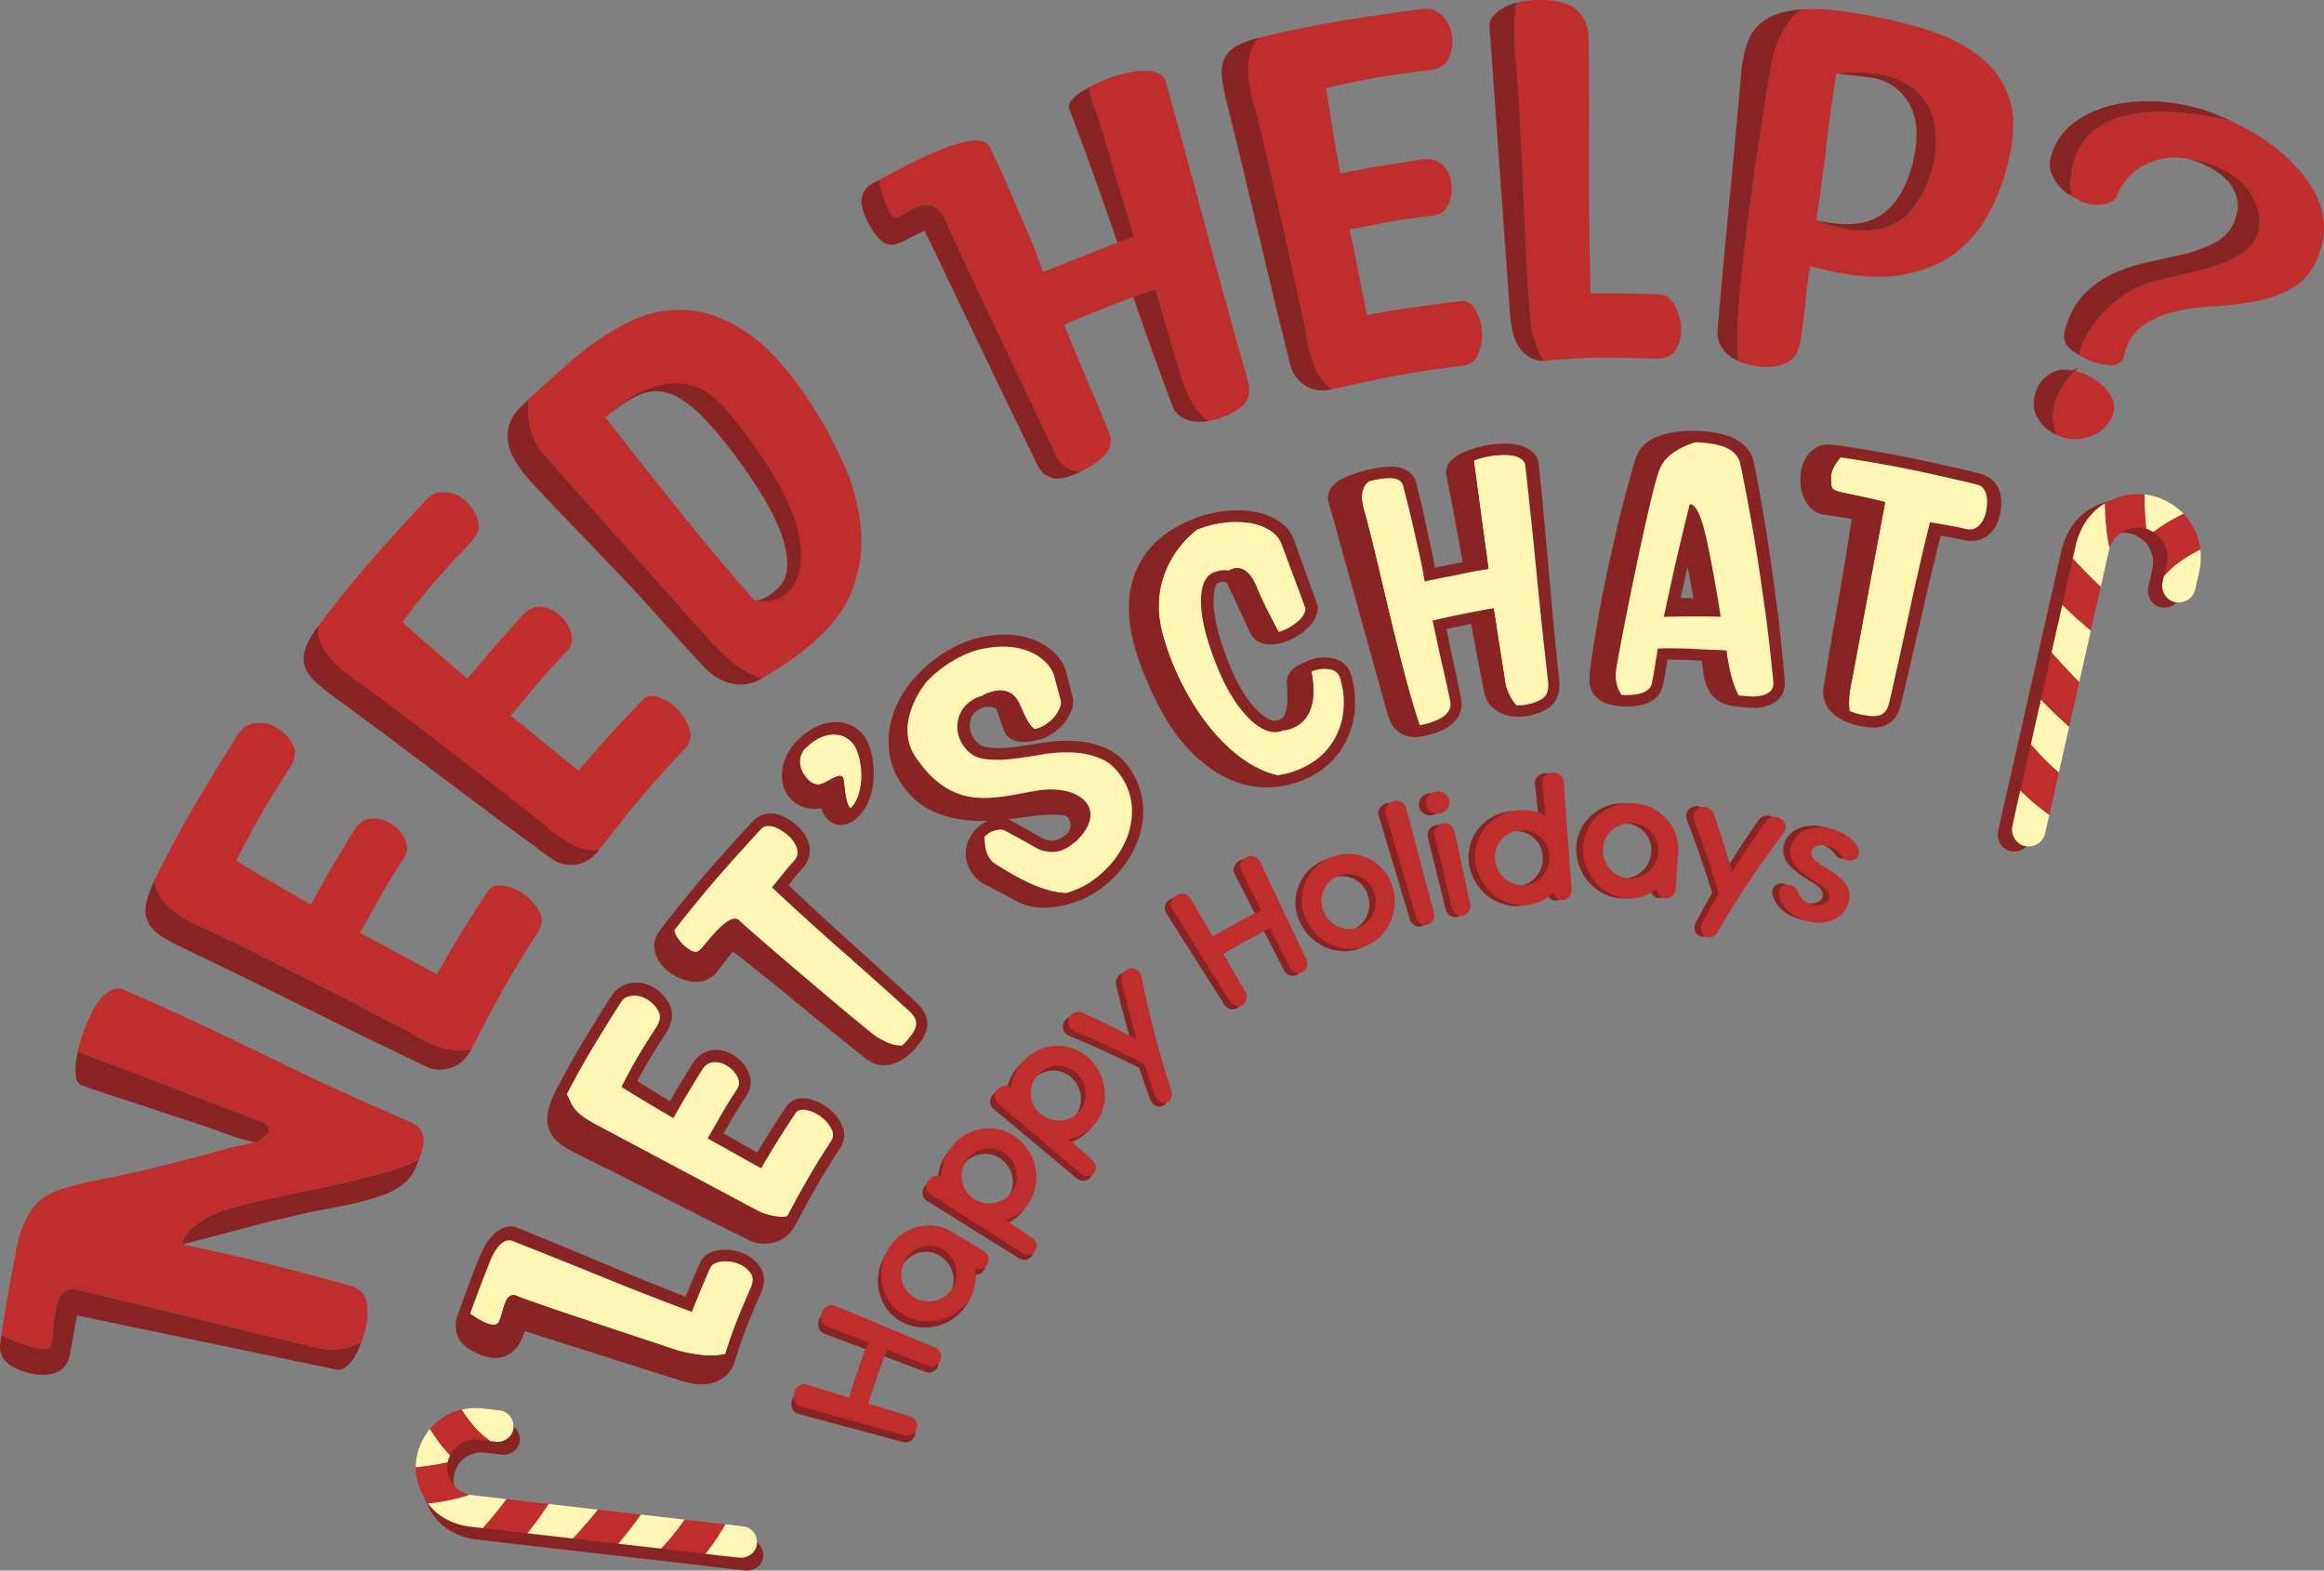 <svg version="1.1" id="Layer_1" xmlns="http://www.w3.org/2000/svg" x="0" y="0" viewBox="0 0 167.095 112.925" xml:space="preserve"><rect x="0" y="0" width="167.095" height="112.925" fill="#808080" stroke="none"/><style>.st0{fill:#892424}.st1{fill:#bf2e2d}.st2{fill:#fff6b6}</style><path class="st0" d="M64.912 103.682l-7.517-2.022c-.382-.102-.584-.535-.46-.977.125-.44.527-.71.905-.595l3.063.912c.402-1.354.85-2.683 1.34-3.985l-2.99-1.13c-.37-.138-.527-.6-.363-1.016.163-.417.58-.625.946-.474l7.209 2.94c.365.15.533.554.395.91a.697.697 0 01-.905.393L63.58 97.52a57.433 57.433 0 00-1.307 3.888l3.028.901a.71.71 0 01.477.88.706.706 0 01-.866.493zM65.095 95.169c-1.74-.731-2.499-2.886-1.574-4.7.917-1.81 3.063-2.421 4.677-1.473l2.271 1.338c.347.204.476.634.286.969-.178.31-.556.404-.894.256.136.69.083 1.397-.235 2.02-.801 1.57-2.788 2.324-4.53 1.59zm2.417-4.914c-.963-.543-2.175-.174-2.705.87-.524 1.03-.119 2.252.886 2.71.993.454 2.171.04 2.653-.907.487-.96.118-2.136-.834-2.673zM73.26 90.468l-6.609-4.12c-.336-.208-.421-.654-.196-1.007.213-.333.631-.457.953-.28a3.487 3.487 0 01.648-2.09c1.161-1.638 3.374-1.909 4.831-.71 1.46 1.203 1.76 3.26.755 4.678a3.213 3.213 0 01-1.591 1.18l1.907 1.257c.33.218.429.63.239.926-.19.296-.602.373-.938.166zm-1.243-7.098c-.874-.676-2.119-.5-2.784.436-.658.925-.426 2.177.5 2.778.917.596 2.133.373 2.738-.477.612-.862.409-2.068-.454-2.737zM77.417 84.724l-5.979-4.989c-.304-.252-.33-.705-.061-1.017.254-.296.682-.36.976-.139.079-.699.38-1.398.913-1.963 1.36-1.444 3.58-1.402 4.86-.016 1.282 1.388 1.307 3.459.13 4.711-.471.5-1.07.813-1.724.935l1.717 1.506c.297.262.34.679.114.943-.226.265-.642.281-.946.029zm-.296-7.154a1.924 1.924 0 00-2.804.036c-.769.816-.704 2.079.13 2.801.826.716 2.055.67 2.763-.08.717-.761.676-1.975-.09-2.757zM82.87 79.336a.917.917 0 01-.185-.315 76.125 76.125 0 01-.772-2.24 75.62 75.62 0 00-5.049-2.305.748.748 0 01-.253-.176.727.727 0 01.848-1.147c1.328.594 2.63 1.22 3.908 1.88-.41-1.38-.784-2.78-1.121-4.197a.74.74 0 01.268-.751c.319-.243.79-.182 1.02.13.06.08.103.173.129.28a75.65 75.65 0 002.23 8.24c.09.282.02.548-.16.704-.24.21-.61.182-.863-.103zM88.027 72.228l-4.176-6.57c-.212-.332-.092-.775.269-.998.36-.223.816-.137 1.02.202l1.647 2.739a58.684 58.684 0 013.441-1.916l-1.459-2.843c-.18-.35-.008-.788.372-.976.38-.19.813-.054.983.301l3.384 7.01c.17.357.04.764-.284.924-.322.16-.72.018-.9-.333l-1.443-2.811a57.268 57.268 0 00-3.357 1.868l1.628 2.708c.203.338.11.755-.197.944-.306.19-.716.084-.928-.249zM93.455 66.29c-.804-1.708 0-3.78 1.83-4.488 1.837-.713 3.816.278 4.373 2.082.557 1.806-.311 3.688-1.9 4.307-1.584.612-3.5-.19-4.303-1.9zm4.883-1.963a1.916 1.916 0 00-2.532-1.18 1.927 1.927 0 00-1.075 2.58c.435 1 1.554 1.495 2.509 1.124.967-.375 1.45-1.49 1.098-2.524zM101.374 66.11l-2.247-7.455c-.114-.377.129-.775.539-.893.409-.119.819.09.923.471l2.062 7.507c.103.382-.095.756-.442.857-.348.1-.721-.11-.835-.487zM102.03 58.032c-.11-.432.18-.867.641-.977.462-.107.915.152 1.01.587.091.421-.2.853-.647.959-.447.105-.9-.152-1.004-.57zm1.919 7.36l-1.286-5.186c-.096-.383.159-.78.558-.875a.708.708 0 01.868.538l1.157 5.217c.084.386-.13.758-.484.84-.346.082-.717-.15-.813-.534zM105.653 62.311c-.398-1.851.866-3.687 2.831-3.966a3.433 3.433 0 012.131.378l-.251-2.35c-.043-.393.267-.737.696-.778.43-.04.807.24.838.633.21 2.587.422 5.174.633 7.76.031.394-.243.727-.608.76-.325.031-.615-.182-.712-.505a3.172 3.172 0 01-1.764.879c-1.701.24-3.398-.97-3.794-2.81zm5.267-.731l-.017-.165c-.15-1.06-1.116-1.798-2.215-1.64a1.936 1.936 0 00-1.652 2.272c.198 1.074 1.183 1.798 2.21 1.653 1.012-.145 1.738-1.065 1.674-2.12zM113.338 61.287c-.141-1.882 1.38-3.534 3.391-3.539 2.005-.006 3.54 1.624 3.433 3.493l-.151 2.632c-.025.4-.348.714-.734.695-.358-.017-.612-.31-.635-.678-.55.434-1.2.708-1.892.71-1.742.002-3.271-1.427-3.412-3.313zm5.39-.082c.043-1.106-.838-2.016-1.994-2.013-1.142.002-2.023.918-1.974 2.023.05 1.092.936 1.95 1.986 1.949 1.064-.003 1.94-.867 1.982-1.96zM121.845 66.638a.887.887 0 01.108-.35c.37-.7.754-1.395 1.151-2.086a76.77 76.77 0 00-1.827-5.276.732.732 0 01-.046-.306c.028-.387.396-.692.81-.655a.768.768 0 01.656.5 78.6 78.6 0 011.348 4.153 71.792 71.792 0 012.401-3.66.779.779 0 01.768-.307c.416.073.709.465.636.846a.69.69 0 01-.123.284 70.18 70.18 0 00-4.7 7.204c-.15.257-.402.386-.648.359-.33-.036-.57-.326-.534-.706zM127.465 64.427a.817.817 0 01-.028-.409c.071-.366.418-.562.767-.488a.773.773 0 01.566.467c.206.51.501.774 1.08.917.506.124 1.068-.002 1.186-.438.144-.534-.49-.888-.936-1.142-1.05-.672-2.082-1.368-1.862-2.495.227-1.185 1.593-1.7 2.914-1.373.862.209 1.802.796 1.97 1.519a.707.707 0 01-.003.32c-.092.318-.481.497-.815.405-.082-.022-.173-.04-.232-.116-.325-.422-.617-.759-1.158-.893-.61-.15-1.079-.033-1.18.414-.103.455.387.764 1.051 1.153 1.08.64 1.977 1.357 1.627 2.533-.33 1.095-1.551 1.656-2.855 1.335-.856-.214-1.809-.782-2.092-1.71z"/><g><path class="st1" d="M65.042 103.206l-7.497-2.092c-.381-.105-.58-.54-.453-.979.13-.437.534-.703.91-.585l3.055.94c.413-1.348.872-2.67 1.373-3.966l-2.98-1.156c-.367-.141-.521-.604-.354-1.019.167-.415.586-.617.95-.464l7.182 3.005a.697.697 0 11-.52 1.295l-2.946-1.143a57.402 57.402 0 00-1.34 3.868l3.02.929a.71.71 0 01.47.882.705.705 0 01-.87.485zM65.297 94.708c-1.733-.746-2.474-2.905-1.535-4.71.933-1.798 3.082-2.39 4.688-1.427l2.26 1.358c.345.207.47.638.277.97-.18.31-.56.4-.895.248.13.69.07 1.395-.252 2.017-.814 1.56-2.807 2.294-4.543 1.544zm2.457-4.885c-.958-.552-2.173-.195-2.712.843-.532 1.024-.137 2.248.864 2.716.989.463 2.17.06 2.66-.882.494-.955.135-2.132-.812-2.677zM73.498 90.088l-6.572-4.176c-.334-.211-.416-.659-.187-1.009.215-.331.634-.45.954-.271-.009-.71.205-1.447.665-2.084 1.175-1.624 3.39-1.876 4.836-.664 1.45 1.213 1.732 3.274.716 4.681a3.203 3.203 0 01-1.6 1.166l1.896 1.273c.327.221.423.632.23.927-.192.295-.604.37-.938.157zm-1.184-7.104c-.868-.684-2.113-.52-2.786.41-.665.918-.445 2.171.477 2.782.91.602 2.13.392 2.74-.453.62-.856.428-2.061-.43-2.739zM77.702 84.385l-5.936-5.04c-.3-.253-.323-.705-.053-1.017.257-.293.686-.352.978-.13a3.41 3.41 0 01.928-1.953c1.373-1.432 3.591-1.37 4.859.026 1.271 1.4 1.278 3.47.092 4.711a3.142 3.142 0 01-1.732.919l1.704 1.521c.295.264.334.681.106.944-.228.262-.645.274-.946.02zm-.237-7.153a1.924 1.924 0 00-2.803.01 1.931 1.931 0 00.107 2.802c.82.723 2.048.688 2.763-.055.722-.755.691-1.97-.067-2.757zM83.199 79.048a.917.917 0 01-.183-.317 75.924 75.924 0 01-.753-2.246 75.61 75.61 0 00-5.028-2.349.755.755 0 01-.252-.178.726.726 0 01.062-1.023.735.735 0 01.795-.116 77.777 77.777 0 013.892 1.913 77.56 77.56 0 01-1.086-4.206.74.74 0 01.274-.748c.32-.242.792-.175 1.02.138.06.08.1.175.125.282a75.663 75.663 0 002.161 8.258c.087.282.017.548-.165.702-.243.208-.611.177-.862-.11zM88.414 71.985l-4.12-6.605c-.21-.335-.085-.776.277-.996.363-.22.818-.13 1.018.21l1.624 2.753a58.783 58.783 0 013.457-1.886l-1.435-2.856c-.178-.353 0-.788.381-.973.381-.187.813-.048.98.31l3.324 7.039c.168.358.033.763-.29.92-.325.158-.721.012-.9-.34l-1.418-2.823a57.374 57.374 0 00-3.373 1.84l1.606 2.72c.2.341.102.756-.205.944-.309.185-.716.078-.926-.257zM93.892 66.093c-.789-1.714.033-3.78 1.869-4.474 1.842-.697 3.815.312 4.355 2.12.543 1.81-.342 3.686-1.936 4.29-1.59.599-3.5-.218-4.288-1.936zm4.9-1.923a1.916 1.916 0 00-2.522-1.2 1.925 1.925 0 00-1.097 2.57c.427 1.005 1.54 1.506 2.5 1.146.97-.368 1.463-1.479 1.12-2.516zM101.814 65.978l-2.183-7.473c-.112-.38.135-.774.546-.888.41-.115.82.097.92.478l1.997 7.525c.1.382-.1.755-.45.852-.347.099-.718-.113-.83-.494zM102.54 57.906c-.105-.43.188-.867.65-.97.462-.106.914.16 1.005.595.088.421-.208.85-.655.953-.448.101-.898-.158-1-.578zm1.856 7.377l-1.241-5.197c-.093-.384.165-.78.565-.87a.709.709 0 01.864.545l1.112 5.227c.082.387-.137.756-.491.836-.346.08-.716-.156-.809-.54zM106.128 62.217c-.382-1.854.898-3.68 2.867-3.943a3.44 3.44 0 012.129.396l-.231-2.352c-.039-.392.273-.734.703-.771.43-.037.805.245.833.64l.566 7.766a.692.692 0 01-.615.754c-.325.028-.614-.188-.707-.511a3.18 3.18 0 01-1.774.864c-1.704.226-3.392-1-3.771-2.843zm5.276-.687l-.016-.165c-.14-1.06-1.1-1.808-2.202-1.66a1.936 1.936 0 00-1.672 2.259c.189 1.076 1.168 1.808 2.196 1.672 1.014-.137 1.75-1.05 1.694-2.106zM113.826 61.258c-.124-1.883 1.412-3.522 3.426-3.51 2.006.013 3.53 1.656 3.406 3.524l-.174 2.63c-.028.402-.356.71-.74.69-.359-.018-.611-.317-.631-.685-.554.43-1.207.698-1.9.695-1.743-.013-3.262-1.458-3.387-3.344zm5.397-.035c.052-1.104-.822-2.024-1.979-2.03-1.142-.007-2.033.9-1.993 2.005.04 1.092.92 1.96 1.97 1.967 1.066.006 1.95-.851 2.002-1.942zM122.296 66.685a.887.887 0 01.11-.35c.378-.696.769-1.388 1.172-2.075a76.808 76.808 0 00-1.783-5.293.73.73 0 01-.044-.306c.03-.387.402-.689.818-.648a.767.767 0 01.651.507 78.524 78.524 0 011.314 4.164 72.054 72.054 0 012.437-3.638.78.78 0 01.772-.3c.416.077.705.473.63.853a.718.718 0 01-.127.282 70.11 70.11 0 00-4.77 7.16c-.152.256-.404.384-.651.354-.33-.04-.567-.331-.529-.71zM127.944 64.524a.809.809 0 01-.025-.408c.074-.366.425-.557.773-.482.213.047.45.189.562.473.202.511.497.78 1.074.927.507.129 1.071.01 1.192-.426.15-.533-.482-.893-.928-1.152-1.045-.682-2.073-1.388-1.843-2.512.237-1.183 1.61-1.686 2.931-1.346.862.217 1.799.814 1.96 1.538a.695.695 0 01-.005.32c-.095.317-.487.492-.82.397-.081-.022-.173-.041-.232-.117-.32-.425-.61-.766-1.152-.905-.61-.156-1.081-.044-1.186.403-.107.454.381.767 1.043 1.163 1.076.65 1.97 1.375 1.608 2.55-.34 1.09-1.568 1.639-2.872 1.306-.855-.222-1.805-.8-2.08-1.729z"/></g><g><path class="st0" d="M53.878 110.665l-1.276-.146-1.845-.213-1.075-.123-3.155-.363-2.594-.298-.488-.056-3.552-.409-2.644-.304-.374-.043-1.775-.204-.562-.065-.127-.014-.02-.003a4.147 4.147 0 01-.142-.02l-.04-.007-.022.007c.024.01.011.01-.015.004-.066-.012-.219-.054-.062-.029l.014.003c-.19-.064-.366-.155-.552-.228l.087.035a.863.863 0 01-.118-.062c-.095-.065-.182-.138-.273-.21l.022.033a.347.347 0 00-.068-.072 3.118 3.118 0 01-.214-.251c-.047-.062-.09-.15-.141-.214l.022.045c.079.165-.033-.06-.05-.076l.028.031c-.022-.044-.045-.088-.066-.133-.036-.078-.065-.157-.096-.237l-.001.017c0-.007 0-.017-.003-.028l-.011-.03a.206.206 0 01-.019-.077 3.108 3.108 0 01-.062-.433v-.005l-.003.033c-.006.116-.017-.285.002-.033.008-.142.018-.281.039-.421l.01-.072.015-.067c-.019.067-.047.167-.006.01.036-.14.021-.074.006-.01l.013-.042c.035-.108.076-.214.122-.317l.007-.014a2.8 2.8 0 01.024-.051.275.275 0 01-.021.022c.018-.016.124-.249.048-.079-.008.02-.017.038-.027.057.06-.07.111-.186.163-.256.052-.07.11-.135.164-.203l-.04.037c-.117.096.184-.219.043-.04l-.003.003.105-.097c.075-.065.153-.126.234-.184l.044-.03-.014.003c.007 0 .04-.022.072-.043l.007-.004c.097-.068.048-.032-.007.004l-.058.04c.075-.014.218-.116.283-.145.083-.035.206-.055.288-.1l-.064.014c-.183.038.07-.017.088-.03a.265.265 0 01-.024.015 2.4 2.4 0 01.361-.057.232.232 0 01.086-.009l.021.001a.754.754 0 00.023.002c.08.004.16.009.24.017.227.024.454.052.68.078l.171.02.413.048c.59.067 1.213-.386 1.256-.998.043-.613-.365-1.183-.997-1.256-.422-.048-.844-.101-1.267-.145a4.398 4.398 0 00-1.466.092 4.318 4.318 0 00-1.626.765c-.24.183-.457.392-.648.62a4.433 4.433 0 00-.968 2.104 3.856 3.856 0 00-.054.656c0 .86.282 1.698.754 2.423.038.059.078.116.119.172.725.987 1.881 1.539 3.082 1.677a15687.58 15687.58 0 011.584.182l2.474.285 3.297.379.65.074 2.59.298 3.092.356c.082-.091.048-.05.004 0h.002l1.593.184c.527.06 1.054.125 1.58.19.798.096 1.595.19 2.393.267l.06.007c.59.068 1.214-.386 1.257-.997.043-.614-.365-1.184-.997-1.257z"/><path class="st2" d="M53.108 111.99l.06.006c.59.068 1.214-.386 1.257-.997.043-.614-.366-1.184-.997-1.256l-1.276-.147a18.75 18.75 0 01-1.437 2.125 93.69 93.69 0 002.393.268zM32.196 105.143l.011-.072.015-.066c-.02.066-.048.166-.007.01.037-.141.022-.075.007-.01a3.115 3.115 0 01.135-.36l.006-.013c-.268-.28-.521-.578-.757-.888-.246-.323-.473-.66-.69-1.002a4.433 4.433 0 00-.968 2.104 3.854 3.854 0 00-.055.656l.116-.01c.735-.069 1.468-.18 2.187-.35zM44.443 110.993l3.093.355c.081-.09.048-.049.004 0h.002l.012-.012a16.546 16.546 0 001.678-2.076l-3.156-.363-.045.063a34.574 34.574 0 01-1.588 2.033zM33.722 107.486c-.959.305-1.95.497-2.955.61.724.988 1.88 1.54 3.082 1.678l.873.1a28.935 28.935 0 001.703-2.087l-1.776-.204-.561-.065-.127-.014-.021-.003a4.064 4.064 0 01-.142-.02l-.04-.006-.022.006c.024.01.012.01-.014.005zM41.204 110.62l.07-.074a34.087 34.087 0 001.721-2.003l-3.552-.409c-.48.725-.993 1.427-1.536 2.107l3.297.379zM34.363 102.87l.12.124c.091.081.18.165.275.245.158.133.323.26.493.377l.412.048c.59.068 1.214-.386 1.257-.997.043-.614-.366-1.184-.997-1.257-.423-.048-.845-.1-1.267-.145a4.398 4.398 0 00-1.466.093c.205.311.418.616.65.909.166.208.34.41.523.603z"/><path class="st1" d="M48.129 110.7a16.573 16.573 0 01-.575.636l-.012.013 1.592.183c.527.06 1.054.125 1.581.19a18.748 18.748 0 001.437-2.126l-1.845-.212-1.075-.124a16.38 16.38 0 01-1.103 1.44zM41.274 110.546l-.07.074.65.075 2.589.298a34.57 34.57 0 001.588-2.033l.045-.063-2.593-.298-.488-.056a34.735 34.735 0 01-1.721 2.003zM34.722 109.875l.71.081 2.475.285a29.296 29.296 0 001.536-2.107l-2.645-.304-.373-.043a28.985 28.985 0 01-1.703 2.088zM33.66 107.457l.014.002c-.191-.064-.366-.155-.553-.227l.088.034a.87.87 0 01-.118-.062c-.096-.065-.183-.138-.273-.209l.021.032a.346.346 0 00-.068-.072 3.133 3.133 0 01-.214-.251c-.047-.062-.09-.15-.14-.213l.022.045c.078.164-.033-.06-.05-.077.01.01.018.02.027.032-.022-.045-.045-.088-.065-.134-.036-.077-.066-.157-.096-.237l-.002.018a.1.1 0 00-.003-.03l-.01-.028a.206.206 0 01-.02-.078 3.09 3.09 0 01-.062-.433v-.005l-.002.033c-.007.116-.017-.285.002-.033.008-.142.017-.281.038-.421-.719.17-1.452.28-2.187.349l-.116.01c.001.86.283 1.698.754 2.423.038.059.078.116.12.172a15.4 15.4 0 002.955-.611c-.066-.013-.22-.055-.062-.03zM30.915 102.742c.218.343.445.679.69 1.002.237.31.49.607.758.888l.025-.052a.272.272 0 01-.021.023c.017-.017.124-.25.048-.08l-.027.057c.06-.07.11-.186.162-.255.052-.07.11-.136.165-.204l-.041.037c-.116.096.185-.218.043-.04l-.002.003c.035-.032.069-.066.105-.097.075-.065.153-.126.233-.184l.044-.03-.013.003c.006 0 .04-.021.072-.042l.006-.005a5.934 5.934 0 01-.065.044c.076-.013.218-.116.284-.144.082-.036.205-.056.287-.101l-.063.014c-.184.039.07-.017.088-.03l-.025.016a2.428 2.428 0 01.362-.057.231.231 0 01.085-.01l.022.002a.754.754 0 00.022 0c.08.005.16.01.24.018.227.024.454.053.681.079l.171.02a6.647 6.647 0 01-.493-.378c-.094-.08-.184-.164-.276-.245l.027.027c.167.174-.157-.142-.034-.033l.007.006-.12-.124a9.31 9.31 0 01-.521-.603 12.516 12.516 0 01-.651-.91 4.318 4.318 0 00-1.627.765c-.24.183-.456.392-.648.62z"/></g><g><path class="st0" d="M146.017 60.292a13316.682 13316.682 0 01.734-3.254l.253-1.121.742-3.291.61-2.705.115-.509.836-3.704.622-2.758.088-.39.418-1.851.132-.586.03-.132.005-.022c.011-.05.023-.099.036-.147l.013-.042-.005-.024c-.013.024-.01.011-.003-.015.02-.069.083-.226.038-.062l-.004.014c.09-.194.205-.369.303-.557l-.046.088a.917.917 0 01.079-.117c.079-.094.166-.178.251-.265a1.936 1.936 0 01-.036.019.369.369 0 00.084-.064 3.315 3.315 0 01.29-.198c.07-.042.168-.077.24-.124l-.05.02c-.182.063.067-.03.087-.046a.38.38 0 01-.036.026c.049-.018.098-.037.148-.054.086-.029.174-.05.261-.074l-.018-.004a.105.105 0 00.03 0l.033-.008a.22.22 0 01.083-.01 3.297 3.297 0 01.465-.018h.005l-.034-.005c-.122-.02.302.014.034.006.15.024.295.05.44.088l.076.02.068.023c-.068-.028-.17-.07-.01-.008.145.054.076.03.01.008l.043.018c.11.05.217.105.321.165l.014.009c.017.01.034.02.051.032a.294.294 0 01-.021-.025c.015.02.249.16.078.06l-.057-.035c.067.071.184.138.252.2.068.063.13.132.196.197-.012-.015-.024-.03-.035-.047-.088-.134.21.22.037.05l-.002-.003c.03.04.062.08.09.122.06.087.116.176.168.268l.026.05-.001-.015c0 .007.018.045.037.08l.004.008a6.627 6.627 0 01-.04-.074c.006.082.099.244.12.316.03.092.036.224.075.315l-.008-.068c-.02-.199.01.076.02.096l-.012-.028.008.074c.009.105.012.21.01.314a.246.246 0 010 .092l-.003.022a.804.804 0 00-.004.024 4.95 4.95 0 01-.046.251c-.05.238-.106.474-.16.71l-.04.179-.097.43c-.139.614.269 1.325.91 1.44.643.115 1.291-.251 1.44-.91.1-.44.203-.88.298-1.321a4.671 4.671 0 00.069-1.559 4.586 4.586 0 00-.623-1.804 4.316 4.316 0 00-.58-.755 4.708 4.708 0 00-2.112-1.261 4.096 4.096 0 00-.686-.132c-.908-.098-1.826.105-2.645.52-.066.034-.131.07-.195.106-1.125.653-1.84 1.811-2.122 3.064l-.205.911-.167.74-.583 2.581-.775 3.438-.153.678a112723.178 112723.178 0 01-1.337 5.926c.087.096.046.056 0 .004l-.001.002-.375 1.66c-.124.55-.252 1.1-.38 1.649-.193.83-.384 1.662-.555 2.496l-.014.063c-.139.615.269 1.325.91 1.44.643.115 1.291-.251 1.44-.91z"/><path class="st2" d="M144.707 59.328l-.014.064c-.14.614.269 1.325.91 1.44.643.115 1.291-.252 1.44-.91l.3-1.33a19.913 19.913 0 01-2.081-1.76c-.193.83-.384 1.662-.555 2.496zM154.316 38.026c.025.006.05.012.075.02.01.003.04.012.068.023-.068-.028-.17-.07-.009-.009.144.055.076.031.01.008l.042.018c.11.05.218.105.322.166l.013.008c.327-.252.67-.485 1.024-.699.37-.222.75-.424 1.137-.615a4.708 4.708 0 00-2.113-1.26 4.094 4.094 0 00-.686-.133l-.002.123c-.011.785.022 1.57.12 2.35zM146.745 50.292l-.727 3.225c.086.097.046.057-.001.004v.003l.011.014a17.717 17.717 0 002.002 2.008l.742-3.29c-.02-.02-.04-.037-.061-.056a36.71 36.71 0 01-1.966-1.908zM151.669 39.37a16.356 16.356 0 01-.31-3.19c-1.124.652-1.839 1.81-2.121 3.063l-.206.912a30.785 30.785 0 002.01 2.035l.419-1.852.132-.586.03-.132.004-.022.037-.147.013-.042-.005-.023c-.013.024-.011.01-.003-.016zM147.507 46.914l.07.082a36.187 36.187 0 001.92 2.046l.836-3.704a31.115 31.115 0 01-2.05-1.862l-.776 3.438zM156.47 40.572c-.05.037-.097.075-.145.112-.096.088-.195.173-.29.263a7.057 7.057 0 00-.454.478l-.097.43c-.14.615.268 1.326.91 1.44.643.115 1.291-.25 1.44-.91.099-.44.203-.88.298-1.32a4.672 4.672 0 00.068-1.56c-.352.181-.698.372-1.034.585a9.89 9.89 0 00-.697.482z"/><path class="st1" d="M146.635 54.218a17.565 17.565 0 01-.607-.68l-.012-.014-.374 1.66c-.124.55-.253 1.099-.38 1.648.65.63 1.345 1.219 2.08 1.76l.435-1.925.253-1.12a17.404 17.404 0 01-1.395-1.33zM147.578 46.996l-.07-.082-.153.677-.61 2.7c.632.662 1.288 1.299 1.966 1.91l.061.054.61-2.704.115-.51a36.893 36.893 0 01-1.92-2.045zM149.032 40.155l-.167.74-.582 2.58c.656.651 1.34 1.274 2.05 1.863l.622-2.759.088-.39a30.781 30.781 0 01-2.01-2.034zM151.707 39.308l-.005.014c.09-.194.205-.368.303-.557l-.046.088a.923.923 0 01.08-.117c.078-.094.165-.177.25-.265a1.797 1.797 0 01-.035.02.369.369 0 00.083-.064 3.322 3.322 0 01.29-.198c.07-.042.168-.077.241-.124l-.05.019c-.183.064.067-.029.087-.045a.376.376 0 01-.037.026c.05-.019.098-.038.148-.055.087-.028.174-.05.262-.074l-.019-.003a.106.106 0 00.031 0l.032-.009a.22.22 0 01.084-.01 3.283 3.283 0 01.464-.017h.006l-.034-.006c-.122-.02.302.015.034.006.149.025.295.05.44.089a16.962 16.962 0 01-.12-2.35l.003-.123c-.907-.097-1.825.105-2.644.52-.067.034-.131.07-.195.107.006 1.075.095 2.143.309 3.19.02-.068.082-.225.038-.062zM156.998 36.946c-.387.19-.768.393-1.137.615-.355.214-.697.447-1.024.7l.052.031a.29.29 0 01-.021-.025c.015.02.248.16.078.06-.02-.011-.038-.023-.057-.035.066.072.184.138.251.2.069.064.13.132.197.198-.012-.016-.024-.031-.035-.048-.088-.133.21.22.037.05l-.002-.002c.03.04.061.08.09.121.06.087.116.176.167.268.01.016.018.033.027.05 0-.005-.002-.01-.001-.015a.44.44 0 00.036.081l.004.008c.06.11.028.054-.004-.008a6.62 6.62 0 01-.035-.066c.006.081.098.243.12.315.029.092.036.224.074.316l-.007-.069c-.02-.198.01.077.02.097a.28.28 0 01-.013-.028 2.566 2.566 0 01.02.388.246.246 0 010 .091l-.004.023a.807.807 0 00-.004.024 4.948 4.948 0 01-.046.25c-.051.238-.107.474-.16.71l-.04.18c.144-.167.296-.327.455-.479.094-.09.193-.175.29-.263l-.033.025c-.202.157.169-.15.04-.031l-.008.006.144-.112c.225-.17.458-.331.697-.482.336-.213.682-.404 1.034-.585a4.586 4.586 0 00-.622-1.804 4.318 4.318 0 00-.58-.755z"/></g><g><path class="st1" d="M46.26 50.281a95.816 95.816 0 00-4.657 5.122 177.374 177.374 0 01-2.37-1.913 216.588 216.588 0 00-2.518-2.034c.449-.531.845-1.002 1.188-1.414.343-.411.671-.798.98-1.162.31-.363.613-.705.908-1.023.295-.317.602-.644.92-.98.377-.359.495-.794.355-1.315-.14-.52-.41-.958-.816-1.314a2.157 2.157 0 00-1.265-.608c-.494-.063-.951.124-1.365.56-.33.35-.634.683-.91 1.001-.276.32-.57.65-.882.997-.312.346-.642.728-.99 1.144-.346.417-.755.899-1.222 1.452-.747-.628-1.559-1.319-2.433-2.076a121.196 121.196 0 01-2.254-1.99 52.647 52.647 0 012.935-3.593 79.25 79.25 0 011.885-2.03c.574-.594.785-1.143.627-1.66a3.037 3.037 0 00-.753-1.29c-.455-.454-.963-.707-1.529-.758-.565-.05-1.011.093-1.333.425-.3.309-.76.794-1.373 1.466-.612.674-1.296 1.427-2.044 2.269a88.001 88.001 0 00-2.293 2.687 79.038 79.038 0 00-2.092 2.668c-.433.592-.731 1.107-.902 1.541-.17.435-.21.84-.123 1.217.087.374.294.735.616 1.075.323.34.764.717 1.322 1.13l3.873 2.863a6113.07 6113.07 0 008.163 6.14l3.876 2.86c.145.108.348.2.61.278.262.08.55.111.863.1.313-.012.63-.1.95-.266.32-.165.622-.433.91-.8l1.128-1.44c.384-.49.809-1.021 1.28-1.59a76.05 76.05 0 011.61-1.89 62.672 62.672 0 012.115-2.291c.377-.39.492-.834.346-1.344a3.535 3.535 0 00-.815-1.42 3.393 3.393 0 00-1.36-.929c-.507-.181-.897-.136-1.161.135zM105.115 21.653c-2.292.25-4.57.581-6.829.993a173.86 173.86 0 01-.6-2.984c-.215-1.11-.428-2.168-.638-3.173.679-.125 1.28-.235 1.804-.335.524-.1 1.02-.19 1.489-.273.469-.083.918-.154 1.347-.212.428-.06.873-.117 1.331-.173.52-.037.888-.299 1.113-.79.225-.49.297-1.002.212-1.535a2.146 2.146 0 00-.585-1.273c-.34-.362-.812-.508-1.408-.435-.478.059-.923.125-1.337.195-.415.07-.852.14-1.31.208-.46.07-.955.153-1.485.254-.53.1-1.149.213-1.855.342-.173-.96-.356-2.01-.546-3.151-.19-1.14-.345-2.13-.463-2.97a52.63 52.63 0 014.528-.906 81.83 81.83 0 012.742-.37c.822-.094 1.336-.384 1.545-.883a3.04 3.04 0 00.246-1.476c-.061-.64-.29-1.16-.694-1.558-.404-.397-.839-.571-1.3-.52-.426.05-1.091.132-1.99.262-.9.13-1.905.277-3.012.451a86.426 86.426 0 00-3.456.614 77.924 77.924 0 00-3.278.722c-.7.18-1.252.384-1.655.61-.402.225-.688.511-.856.856-.17.345-.238.752-.206 1.22.031.468.13 1.04.296 1.713l1.146 4.676c.781 3.313 1.565 6.624 2.35 9.935l1.151 4.676c.044.175.14.375.29.602.149.228.347.438.592.629.246.192.54.324.89.402.347.079.744.065 1.195-.034.576-.126 1.165-.257 1.767-.39a79.33 79.33 0 014.413-.846c.902-.146 1.93-.292 3.084-.423.539-.062.913-.332 1.127-.819a3.534 3.534 0 00.28-1.615 3.383 3.383 0 00-.453-1.582c-.276-.462-.605-.675-.982-.634z"/><path class="st0" d="M18.683 80.6c-1.373-.523-10.024-3.827-13.088-4.996-.031.144-.06.29-.086.438-.08.471-.1.9-.061 1.283.039.385.18.619.421.705a71.72 71.72 0 002.627.894c.808.256 1.596.515 2.362.774s1.553.518 2.361.777c.808.259 1.683.56 2.624.901.41.15.824.291 1.24.425.415.136.838.248 1.27.34-.002-.01 2.004-.905.33-1.54z"/><path class="st1" d="M36.228 63.686c-.534-.082-.911.037-1.124.358a94.796 94.796 0 00-3.688 6.005c-.796-.418-1.69-.899-2.682-1.442a214.17 214.17 0 00-2.852-1.534c.348-.62.657-1.165.922-1.643.265-.477.52-.927.761-1.35.243-.42.48-.819.715-1.193.235-.374.479-.76.734-1.154.308-.43.348-.885.117-1.375a2.581 2.581 0 00-1.04-1.148 2.129 2.129 0 00-1.358-.36c-.5.033-.919.307-1.25.82a31.66 31.66 0 00-.72 1.173c-.217.37-.448.758-.695 1.163-.246.407-.504.85-.774 1.333-.268.483-.585 1.046-.948 1.688-.85-.48-1.776-1.01-2.774-1.593-1-.582-1.86-1.096-2.582-1.542a53.38 53.38 0 012.26-4.154 83.97 83.97 0 011.5-2.383c.462-.702.573-1.287.325-1.77a3.009 3.009 0 00-.974-1.138c-.53-.362-1.079-.516-1.646-.458-.568.06-.984.287-1.243.68-.24.364-.609.936-1.095 1.723-.485.79-1.026 1.672-1.616 2.656a86.72 86.72 0 00-1.785 3.128 79.1 79.1 0 00-1.59 3.078c-.004 0-.24 1.845 3.358 3.409 3.584 1.582 14.993 7.567 14.998 7.56-.003.01 2.713 1.86 4.439 1.166l.856-1.662a80.58 80.58 0 012.233-4.037 65.045 65.045 0 011.682-2.688c.302-.46.337-.924.103-1.402a3.507 3.507 0 00-1.059-1.252c-.471-.355-.975-.58-1.508-.662z"/><path class="st0" d="M29.482 74.223c-.004.008-11.414-5.978-14.998-7.56-3.599-1.566-3.362-3.407-3.357-3.409-.322.677-.526 1.25-.616 1.72-.09.47-.057.884.097 1.242.154.36.421.677.801.954.38.277.883.566 1.507.867l4.338 2.095a5797.24 5797.24 0 009.159 4.519l4.34 2.091c.161.078.379.13.65.156.274.027.563.002.87-.072.309-.073.605-.225.891-.456.287-.229.538-.556.757-.981-1.726.693-4.442-1.156-4.44-1.166zM93.878 23.818c-.01 0-2.687-12.596-3.75-16.366-1.084-3.768.425-4.75.43-4.747-.7.18-1.252.385-1.654.611-.402.227-.687.515-.856.858-.168.345-.236.751-.204 1.22.031.469.132 1.04.297 1.712l1.152 4.675c.785 3.312 1.572 6.622 2.362 9.932l1.156 4.675c.043.175.14.375.29.602.149.228.348.439.593.628.246.192.541.325.89.402.347.077.745.064 1.195-.036-1.587-.894-1.91-4.162-1.901-4.166zM38.932 59.128c-.005.007-10.117-7.977-13.347-10.197-3.245-2.206-2.693-3.939-2.688-3.94-.432.592-.732 1.107-.901 1.542-.17.434-.21.841-.122 1.217.088.376.294.733.617 1.074.323.34.764.716 1.323 1.129l3.876 2.86c2.72 2.047 5.443 4.091 8.167 6.133l3.879 2.858c.145.106.348.198.61.276.262.08.55.11.863.1.313-.013.63-.101.95-.268.32-.166.623-.432.91-.8-1.808.336-4.141-1.976-4.137-1.984z"/><path class="st1" d="M53.798 23.973c-1.526-1.042-3.03-1.604-4.501-1.682-1.47-.077-2.906.243-4.278.958a20.404 20.404 0 00-3.864 2.625 118.527 118.527 0 00-3.174 2.874c-.065.976.028 2.621.992 3.754 1.438 1.704 11.76 13.175 11.76 13.175-.005.006 2.122 2.65 4.065 3.093.492-.295.992-.606 1.5-.935a19.997 19.997 0 001.655-1.214c1.646-1.326 2.747-2.685 3.307-4.162.56-1.474.776-2.973.629-4.512a14.425 14.425 0 00-1.224-4.567 31.67 31.67 0 00-2.238-4.17c-1.57-2.44-3.102-4.195-4.63-5.237zm1.28 10.405c1.494 2.476 2.77 5.227 2.162 7.12-.6 1.887-2.85 1.663-2.86 1.672a.345.345 0 01-.252-.117l-.135-.163a184.913 184.913 0 01-5.323-6.37 854.125 854.125 0 01-5.147-6.515c4.215-3.834 6.709-1.67 7.625-.83.945.858 2.44 2.729 3.93 5.203z"/><path class="st0" d="M50.732 45.677c0-.001-10.321-11.471-11.76-13.175-.963-1.133-1.056-2.777-.99-3.755l-.214.202-.234.22c-.504.476-.816.956-.94 1.43a2.939 2.939 0 00-.012 1.442c.117.486.351.978.703 1.474.352.497.774 1.007 1.264 1.534.56.601 1.17 1.244 1.829 1.93l1.95 2.027 1.816 1.889c.57.592 1.056 1.104 1.458 1.537.262.282.642.702 1.138 1.256l1.53 1.708c.524.583 1.018 1.123 1.481 1.621l.985 1.058c.651.623 1.333.989 2.04 1.107.578.099 1.129.02 1.663-.224.12-.055.24-.115.36-.188-1.944-.443-4.072-3.088-4.067-3.093zM43.523 30.005l.22-.18c.786-.639 1.517-1.106 2.18-1.41a2.917 2.917 0 012.033-.172c.69.188 1.44.664 2.25 1.421.81.76 1.752 1.875 2.834 3.343a35.04 35.04 0 011.943 2.921c.566.956.986 1.851 1.265 2.682.28.834.394 1.582.346 2.249-.05.668-.345 1.212-.89 1.643-.337.266-.613.448-.83.54-.218.093-.382.136-.493.128.016-.01 2.403.612 3.089-2.118.496-1.924-.374-4.376-1.853-6.86-1.477-2.482-3.266-4.677-4.209-5.539-.909-.847-3.673-2.487-7.885 1.352z"/><path class="st1" d="M82.2 23.497c.27.762.538 1.505.808 2.227l.39 1.049-1.906-5.416a54.2 54.2 0 00.709 2.14z"/><path class="st1" d="M83.285 5.279a2.303 2.303 0 00-.946-.186 5.541 5.541 0 00-1.118.116c-.388.078-.738.167-1.05.265a11.773 11.773 0 00-1.846.786c.052.969.566 1.917.565 1.917.876 2.95 1.76 5.898 2.651 8.844-.399.135-.798.272-1.196.412.007.014.005.014-.006.002-.63.25-1.142.456-1.538.616-.398.16-.776.31-1.134.446a97.931 97.931 0 00-2.675 1.063 42.912 42.912 0 00-1.118-2.893l-1.17-2.724c-.362-.835-.68-1.546-.954-2.127-.274-.581-.44-.942-.5-1.086-.224-.544-.753-.746-1.587-.586-.832.16-1.819.491-2.944 1.007-.652.298-1.318.625-1.996.979-.516.27-1.024.541-1.528.813.223 1.097.735 2.92 1.355 2.675.839-.336 2.468-2.099 3.58.535 1.121 2.624 7.583 16.062 7.575 16.065-.003.004.485 1.853 2.102 1.634 1.696-.837 2.356-1.73 1.938-2.755l-.521-1.264c-.22-.535-.476-1.138-.767-1.808-.292-.672-.6-1.405-.929-2.2l-1.02-2.474a103.02 103.02 0 014.984-1.994c.531-.197 1.064-.39 1.599-.58-.001 0 .964 3.458 1.873 6.42.516 1.672 1.304 2.594 1.88 3.085.282-.045.507-.09.667-.143.755-.242 1.366-.562 1.836-.97.469-.406.59-1.027.351-1.867a658.884 658.884 0 01-2.96-10.732 744.509 744.509 0 00-2.93-10.7.894.894 0 00-.523-.591z"/><path class="st0" d="M75.705 32.218c.008-.003-6.454-13.441-7.575-16.065-1.112-2.634-2.741-.87-3.58-.535-.62.244-1.132-1.577-1.355-2.675l-.475.259c-.396.228-.647.56-.753.99-.106.43.063 1.067.502 1.908.297.57.628.998.99 1.287.363.29.847.277 1.46-.033.517-.26 1.035-.515 1.555-.767l.705 1.455c1.625 3.392 3.252 6.784 4.88 10.174l2.47 5.094c.201.416.433.703.696.861.262.158.527.238.797.239.269 0 .53-.044.784-.134a7.762 7.762 0 001.001-.424c-1.617.219-2.105-1.63-2.102-1.634zM77.109 7.14c-.227.242-.3.473-.224.691.025.073.169.458.43 1.155.261.698.57 1.534.93 2.51.358.977.725 2.005 1.102 3.083l.998 2.854c.398-.14.797-.277 1.196-.413-.891-2.945-1.775-5.893-2.651-8.843 0 0-.514-.95-.565-1.917-.115.062-.23.126-.34.193-.358.216-.65.445-.876.688zM80.345 17.433c-.002 0-.003.003-.006.002.01.011.013.012.006-.002zM84.964 27.197c-.909-2.961-1.875-6.42-1.873-6.42-.535.19-1.068.383-1.599.58l1.907 5.416.35.935c.225.602.394 1.06.504 1.374.145.412.367.709.662.89.296.183.606.293.93.331.325.04.641.034.949-.012.018-.004.034-.005.05-.009-.577-.492-1.365-1.413-1.88-3.085z"/><path class="st1" d="M120.87 23.545a3.531 3.531 0 00-.48-1.61c-.288-.49-.629-.745-1.013-.76a94.602 94.602 0 00-5.013-.076 316.503 316.503 0 01-.12-9.692c.012-3.147.009-5.994-.016-8.537-.01-.926-.293-1.648-.865-2.165-.571-.515-1.595-.759-3.058-.695a6.758 6.758 0 00-1.14.153c-.047.01-.093.023-.14.035-.137.824-.225 2.347.04 5.026.443 4.792.673 18.254 1.232 19.039 0 0 .178.862.7 1.674.049 0 .097 0 .147-.002a51.86 51.86 0 012.76-.186 39.588 39.588 0 011.893-.031c.769.003 1.831.016 3.19.07.731.028 1.234-.19 1.512-.662.277-.474.403-1 .371-1.581z"/><path class="st0" d="M109.065 5.224c-.264-2.678-.177-4.201-.04-5.026a3.565 3.565 0 00-.908.355 2.82 2.82 0 00-.753.61 1.086 1.086 0 00-.264.811l1.464 20.526c.027.385.083.786.166 1.205.082.42.22.796.414 1.13.193.334.452.606.777.818.292.19.65.285 1.076.284a5.521 5.521 0 01-.7-1.674c-.56-.786-.789-14.247-1.232-19.04z"/><path class="st1" d="M144.555 7.377c-.339-1.274-1.037-2.354-2.095-3.219-1.058-.864-2.419-1.562-4.066-2.066a38.86 38.86 0 00-5.51-1.229c-1.347-.204-2.481-.26-3.396-.188-.828.677-1.836 1.98-2.199 4.343-.666 3.964-2.823 17.613-2.3 20.949.423.188.93.32 1.53.394a3.636 3.636 0 001.858-.237c.586-.24.948-.788 1.08-1.652.15-.99.265-1.884.343-2.677.077-.793.19-1.686.339-2.677.39.11.789.215 1.196.307.408.094.724.16.952.2 1.787.313 3.33.36 4.662.104 1.33-.255 2.474-.714 3.438-1.395a8.31 8.31 0 002.394-2.636 14.793 14.793 0 001.482-3.548c.525-1.906.631-3.498.292-4.773zm-6.997 7.558c-2.356 3.11-6.935.873-6.97.899l.223-1.486c.087-.585.18-1.252.277-2.005.097-.75.19-1.536.281-2.354.09-.819.195-1.633.316-2.447l.335-2.25c8.85-1.015 7.975 6.591 5.538 9.643z"/><path class="st0" d="M127.29 5.018c.363-2.363 1.37-3.667 2.198-4.343-.114.01-.227.02-.334.033-.968.118-1.732.375-2.29.757-.56.384-.957.896-1.197 1.531-.24.637-.394 1.377-.468 2.222a971.162 971.162 0 01-.856 9.25 904.18 904.18 0 00-.846 9.21c-.06.692.173 1.28.685 1.767.22.208.49.38.807.522-.523-3.336 1.635-16.984 2.3-20.95zM132.02 5.293c.8.08 1.6.17 2.401.27 1.209.156 2.145.755 2.776 1.771.632 1.02.76 2.361.41 4.02-.37 1.76-1.063 3.041-2.044 3.867-.986.825-2.355 1.068-4.144.781a51.221 51.221 0 01-.418-.066 2.596 2.596 0 01-.413-.102c.034-.027 4.615 2.212 6.97-.9 2.436-3.052 3.313-10.655-5.538-9.641z"/><path class="st1" d="M166.605 18.608c.836-1.906.613-3.82-.75-5.695-1.195-1.643-3.022-3.083-5.443-4.22-13.157-3.016-11.399 5.423-11.5 5.231a2.11 2.11 0 01-.098.105 5.618 5.618 0 001.138.56c.499.144.972.167 1.422.066.45-.1.732-.304.844-.619.147-.41.397-.819.755-1.222s.8-.741 1.333-1.008a4.706 4.706 0 011.79-.474 4.111 4.111 0 011.06.067c1.63.187 4.722 1.08 5.266 4.062.667 4.063-6.292 3.996-8.714 5.202-2.2.983-3.958 3.336-4.23 4.865a4.887 4.887 0 001.543.63c.248.056.484.09.705.094.22.006.423-.036.606-.128.182-.092.303-.25.362-.476.238-.985.67-1.717 1.314-2.187a6.409 6.409 0 012.26-1.03 15.21 15.21 0 012.82-.406 24.187 24.187 0 002.968-.34 8.855 8.855 0 002.657-.91c.808-.438 1.445-1.154 1.892-2.167zM147.875 31.272c.065.028.13.059.199.084.44.17.867.238 1.284.213a3.207 3.207 0 001.13-.27c.336-.153.626-.35.867-.6.242-.246.413-.487.512-.724.257-.617.163-1.22-.291-1.81-.456-.588-1.07-1.033-1.833-1.325a4.55 4.55 0 00-.539-.168c-.602.551-2.244 2.442-1.329 4.6z"/><path class="st0" d="M153.708 20.663c2.422-1.206 9.382-1.138 8.714-5.202-.544-2.983-3.635-3.875-5.265-4.062.337.063.683.167 1.037.311a6.89 6.89 0 011.131.594c.37.24.696.533.98.88.284.347.469.744.555 1.189.085.445.021.944-.188 1.498a2.933 2.933 0 01-1.38 1.557 9.288 9.288 0 01-2.185.817c-.812.2-1.672.393-2.576.584-.905.191-1.763.47-2.571.839a6.92 6.92 0 00-2.147 1.527c-.623.648-1.073 1.525-1.365 2.62-.132.553.031 1 .487 1.343.178.136.36.259.543.37.271-1.53 2.03-3.882 4.23-4.865zM148.964 26.621c.078.014.159.032.24.05.117-.106.188-.168.189-.166-.013-.024-.027-.043-.04-.066-.086.097-.22.157-.39.182z"/><path class="st0" d="M148.268 26.583a1.86 1.86 0 00-.737.218c-.57.313-.953.766-1.155 1.347-.252.73-.196 1.38.159 1.958.318.52.764.906 1.34 1.166-.914-2.158.727-4.05 1.33-4.6a3.72 3.72 0 00-.241-.05c-.195.03-.437.012-.696-.039z"/><path class="st0" d="M148.268 26.583c.26.052.5.07.696.038a2.697 2.697 0 00-.696-.038zM160.412 8.694c-.336-.158-.683-.31-1.042-.456a13.22 13.22 0 00-3.7-.897c-1.305-.126-2.533-.058-3.674.193-1.142.253-2.12.702-2.934 1.335-.817.632-1.351 1.464-1.624 2.481-.088.404-.065.78.067 1.13.131.349.33.667.598.954.212.229.45.425.71.595.034-.033.066-.066.098-.105.102.192-1.656-8.247 11.5-5.23zM16.718 86.841c-3.541.977-3.631 2.657-3.628 2.641.92-.245 1.752-.462 2.5-.654.75-.191 1.488-.385 2.215-.583.729-.195 1.448-.38 2.16-.55.711-.168 1.487-.35 2.33-.536.892-.17 1.795-.349 2.711-.531a17.476 17.476 0 002.645-.744c.498-.173.953-.43 1.367-.77.414-.34.717-.76.915-1.265.058-.147.116-.299.173-.451-2.645 1.384-10.25 2.51-13.388 3.443z"/><path class="st1" d="M8.069 71.163a2.29 2.29 0 00-.775.593c-.24.273-.454.586-.64.939s-.343.692-.471 1.013c-.09.226-.206.553-.345.982-.095.295-.175.6-.243.914L18.683 80.6c1.674.636-.331 1.533-.33 1.54-.94.18-1.793.38-2.56.592-.767.215-1.52.419-2.26.609-.74.19-1.497.384-2.275.58-.776.196-1.64.39-2.585.588-.378.093-.807.182-1.288.266-.481.085-.967.187-1.458.31-.49.124-.97.252-1.436.39a4.732 4.732 0 00-1.235.547c-.449.276-.847.707-1.188 1.294a6.946 6.946 0 00-.743 1.821l-.013.052-.025.104-.082.339c-.03.122-.048.256-.057.4A121.8 121.8 0 00.1 96.012c.963.45 3.404 1.463 3.586.71.212-.937.035-4.309 1.704-4.004 1.654.315 16.887 4.14 17.858 4.275.71.113 1.937.037 2.752-.523l.01-.026c.119-.345.21-.64.27-.883.158-.65.187-1.28.085-1.9-.101-.617-.506-1.028-1.224-1.228-.175-.05-.348-.096-.522-.145a251.443 251.443 0 00-5.47-1.45 120.428 120.428 0 00-6.059-1.356c-.003.016.087-1.664 3.628-2.64 3.138-.934 10.743-2.06 13.388-3.444.059-.158.118-.317.176-.48.114-.318.174-.614.177-.892a1.416 1.416 0 00-.218-.775c-.15-.24-.412-.443-.79-.605-.406-.175-.81-.349-1.215-.526a214.073 214.073 0 01-9.051-4.18 243.457 243.457 0 00-10.242-4.761c-.305-.133-.598-.14-.874-.016z"/><path class="st0" d="M23.248 96.993c-.972-.136-16.203-3.958-17.858-4.275-1.67-.306-1.492 3.067-1.704 4.004-.182.752-2.623-.26-3.586-.71l-.07.47-.006.045c-.143.934.358 1.611 1.486 2.015.909.332 1.69.395 2.348.204.658-.192 1.049-.663 1.185-1.411.155-.923.321-1.842.497-2.754l18.586 3.88a.898.898 0 00.813-.222c.241-.21.45-.474.626-.796.171-.312.316-.637.435-.973-.815.56-2.042.636-2.752.523z"/></g><g><path class="st0" d="M52.427 97.812c-.145.407-.366.716-.664.921a2.118 2.118 0 01-.918.36 2.948 2.948 0 01-.978-.031c-.306-.06-.6-.133-.875-.223l-11.479-3.725-.3.825c-.18.485-.45.824-.81 1.018-.523.284-1.192.228-2.043-.192-1.228-.58-1.278-1.403-1.096-1.981-.026-.017 1.488-4.071 1.514-4.056.077-.212.182-.452.304-.696.132-.262.287-.5.458-.71.194-.236.416-.413.657-.53.282-.134.563-.147.84-.035 2.14.856 4.3 1.736 6.424 2.617a235.82 235.82 0 006.057 2.41c.375-.943.767-1.874 1.176-2.793.17-.383.535-.618 1.075-.692.454-.061.906-.014 1.348.136.46.158.837.423 1.124.782.236.297.442.8.108 1.552a72.87 72.87 0 00-.853 2.007c-.197.485-.35.888-.463 1.206-.114.321-.212.605-.294.851-.06.176-.311.969-.31.97l-.002.01z"/><path class="st0" d="M33.654 94.906l.011-.034.144-.41a90.34 90.34 0 011.343-3.567c.077-.214.173-.431.285-.656.113-.224.241-.423.385-.598.144-.174.306-.304.484-.392a.648.648 0 01.545-.02c2.163.85 4.307 1.71 6.435 2.578 2.126.868 4.28 1.704 6.458 2.52.419-1.071.86-2.128 1.324-3.17.106-.238.357-.387.748-.443.392-.054.78-.016 1.168.114.387.13.699.345.938.643.24.3.255.674.053 1.132a70.33 70.33 0 00-.857 2.018 30.847 30.847 0 00-.767 2.083 42.859 42.859 0 00-.31.971c-.115.324-.284.563-.508.718-.224.154-.47.25-.738.286-.269.037-.55.026-.844-.032a6.978 6.978 0 01-.826-.215l-11.827-3.914c-.158.423-.314.848-.467 1.275-.34.91-1.092 1.085-2.272.498-.773-.37-1.076-.835-.905-1.385m-.78-.244c-.001 0-.001 0 0 0-.203.64-.29 1.845 1.3 2.584.951.462 1.729.507 2.366.159.324-.179.767-.546 1.05-1.303l.142-.395 11.13 3.54c.29.093.6.17.924.23a3.4 3.4 0 001.111.028 2.546 2.546 0 001.097-.433c.37-.258.645-.633.818-1.122l.006-.017a1.21 1.21 0 01.005-.017l.098-.316a36.491 36.491 0 01.497-1.48c.108-.305.256-.696.457-1.19.273-.67.556-1.336.848-1.995.436-.982.089-1.649-.162-1.968a2.817 2.817 0 00-1.308-.923 3.316 3.316 0 00-1.527-.162c-.865.115-1.244.578-1.405.942a75.77 75.77 0 00-1.024 2.412 235.489 235.489 0 01-5.657-2.293c-2.11-.89-4.267-1.783-6.414-2.656a1.37 1.37 0 00-1.135.046c-.306.147-.586.37-.828.663a4.416 4.416 0 00-.536.828c-.13.26-.242.52-.335.77a90.744 90.744 0 00-1.494 3.993l-.025.075z"/><path class="st2" d="M51.816 90.714c-.39.056-.642.204-.748.444a74.772 74.772 0 00-1.324 3.169 235.902 235.902 0 01-6.458-2.52 528.258 528.258 0 00-6.435-2.579.651.651 0 00-.545.021c-.178.088-.34.218-.484.392a3.235 3.235 0 00-.385.598 6.356 6.356 0 00-.285.656 90.34 90.34 0 00-1.343 3.567c.695.503 1.832 1.165 2.092.525.364-.895.405-2.202 1.328-1.78.926.417 11.48 3.885 11.477 3.892 0 .002 2.073.615 3.435.255a47.506 47.506 0 01.506-1.509c.115-.323.27-.732.47-1.224.2-.49.481-1.167.858-2.018.202-.458.186-.833-.053-1.132-.24-.3-.55-.512-.938-.643a2.53 2.53 0 00-1.168-.114z"/><path class="st0" d="M37.23 93.208c-.924-.423-.964.885-1.329 1.78-.26.639-1.398-.025-2.092-.526l-.144.41c-.195.565.105 1.042.894 1.42 1.18.587 1.933.411 2.272-.499.153-.427.309-.852.467-1.275l11.827 3.914c.257.085.532.157.826.215.293.058.575.069.844.032.269-.035.514-.133.738-.286.224-.155.393-.394.508-.718l.1-.32c-1.362.359-3.435-.253-3.435-.256.002-.008-10.552-3.476-11.477-3.891zM56.85 87.848a2.3 2.3 0 01-.636.769c-.247.181-.51.299-.784.353-.257.05-.505.06-.738.028a1.84 1.84 0 01-.583-.162L51.09 87.32c-2.125-1.09-4.25-2.182-6.374-3.275L41.7 82.526a7.627 7.627 0 01-1.097-.65 2.051 2.051 0 01-.677-.799c-.147-.327-.184-.705-.106-1.117.07-.362.22-.778.463-1.268l.095-.184a62.58 62.58 0 012.172-3.861c.39-.638.745-1.21 1.063-1.723.322-.517.565-.894.724-1.134.184-.278.55-.62 1.227-.665.471-.03.931.11 1.365.41.327.226.594.532.801.91.184.339.29.894-.226 1.675-.197.298-.527.81-.979 1.542-.387.63-.82 1.392-1.276 2.278a151.953 151.953 0 003.041 1.849l.4-.697c.182-.32.357-.615.524-.886.161-.26.313-.51.453-.75.147-.248.309-.51.488-.786.303-.47.727-.724 1.214-.74.426-.01.816.104 1.164.34.369.223.664.547.863.946.288.579.128 1.034-.058 1.319l-.045.064c-.158.244-.315.488-.47.734a23.3 23.3 0 00-.467.77c-.16.275-.329.568-.506.88-.119.21-.25.44-.396.69.521.29 1.06.596 1.618.915.545.312 1.047.595 1.507.852a74.712 74.712 0 012.28-3.632c.165-.248.508-.52 1.183-.398.432.08.841.267 1.221.554.38.289.67.63.868 1.013.237.462.212.925-.068 1.35a45.46 45.46 0 00-1.12 1.771 62.652 62.652 0 00-1.505 2.653l-.485.9-.103.197z"/><path class="st0" d="M44.679 72.016c.169-.254.449-.397.837-.423.388-.025.767.09 1.139.344.283.194.512.453.694.782.18.328.117.718-.186 1.176-.198.3-.53.814-.986 1.553a36.014 36.014 0 00-1.494 2.703c.503.317 1.103.685 1.799 1.1.696.418 1.34.798 1.932 1.141.243-.418.455-.784.634-1.1.178-.316.35-.605.515-.87.163-.265.317-.519.46-.761.143-.243.302-.498.476-.768.219-.337.502-.51.844-.523.344-.01.657.08.941.27.325.197.57.46.738.794.158.316.15.607-.026.877l-.03.045c-.17.26-.332.512-.488.758-.156.245-.314.506-.475.784-.16.278-.33.571-.508.885-.178.312-.385.67-.619 1.074.633.346 1.294.713 1.985 1.104.69.39 1.313.737 1.867 1.037a74.512 74.512 0 012.472-3.962c.142-.213.4-.286.77-.222.369.066.718.224 1.05.473.333.25.582.54.752.866a.875.875 0 01-.05.948c-.434.655-.809 1.252-1.129 1.786a65.066 65.066 0 00-1.515 2.671c-.163.306-.324.604-.484.9-.035.063-.069.132-.103.196-.152.279-.325.492-.524.638a1.53 1.53 0 01-.617.28c-.214.04-.415.047-.604.022a1.415 1.415 0 01-.452-.125l-3.01-1.535a4744.034 4744.034 0 01-6.353-3.308l-3.009-1.537a7.41 7.41 0 01-1.046-.626c-.264-.196-.45-.415-.559-.657a1.349 1.349 0 01-.074-.823c.059-.306.195-.68.41-1.115l.092-.178c.29-.563.61-1.161.971-1.808.4-.71.795-1.384 1.184-2.022.389-.638.744-1.21 1.063-1.722.318-.512.558-.884.716-1.122m-.682-.452c-.161.242-.407.623-.732 1.146-.312.501-.66 1.064-1.063 1.723a62.896 62.896 0 00-2.282 4.072c-.273.553-.44 1.018-.519 1.432-.1.522-.052.998.137 1.414.164.36.433.677.796.94.298.218.674.436 1.149.673l3.026 1.503c2.127 1.08 4.255 2.158 6.384 3.234 1.01.501 2.021 1.003 3.032 1.503.2.099.435.165.718.2.277.036.57.022.87-.037.335-.066.654-.209.948-.426.293-.216.543-.519.75-.898l.06-.115.043-.082.485-.9a59.096 59.096 0 011.495-2.636c.308-.513.668-1.09 1.11-1.757.358-.54.39-1.155.089-1.748a3.426 3.426 0 00-.983-1.161 3.26 3.26 0 00-1.39-.639c-.938-.174-1.407.288-1.6.576a74.794 74.794 0 00-2.082 3.296c-.36-.205-.744-.425-1.15-.66-.43-.25-.85-.49-1.257-.723l.177-.31c.176-.31.344-.605.504-.879.154-.265.307-.517.457-.752.155-.246.313-.49.47-.733l.043-.062c.352-.541.385-1.158.092-1.756a2.693 2.693 0 00-1.004-1.112 2.292 2.292 0 00-1.369-.4c-.63.017-1.2.356-1.588.957-.18.276-.347.547-.498.803-.136.232-.282.475-.448.741-.17.274-.348.574-.533.9l-.164.288a186.37 186.37 0 01-2.35-1.446 33.85 33.85 0 011.055-1.859 65.25 65.25 0 01.97-1.528c.692-1.042.469-1.802.27-2.17a2.974 2.974 0 00-.906-1.04c-.498-.348-1.034-.514-1.59-.48-.875.055-1.368.526-1.622.908z"/><path class="st2" d="M57.2 80.036a74.519 74.519 0 00-2.472 3.962c-.554-.3-1.177-.647-1.867-1.037-.69-.39-1.353-.76-1.985-1.104.234-.404.441-.762.619-1.075.178-.312.347-.607.508-.884.16-.277.32-.539.475-.784.156-.245.318-.499.487-.758.206-.282.224-.588.057-.922a1.905 1.905 0 00-.738-.793 1.56 1.56 0 00-.94-.27c-.343.012-.626.185-.845.522-.175.27-.333.525-.476.768-.143.242-.296.496-.46.76-.165.266-.336.556-.515.871-.18.315-.392.681-.634 1.1-.592-.343-1.236-.723-1.932-1.14a92.3 92.3 0 01-1.799-1.102 36.558 36.558 0 011.494-2.702c.456-.739.788-1.254.986-1.553.303-.458.366-.848.186-1.176a2.228 2.228 0 00-.694-.782c-.372-.254-.751-.37-1.14-.344-.387.026-.667.17-.836.423-.157.238-.398.61-.716 1.122-.318.512-.674 1.086-1.063 1.722-.39.638-.785 1.311-1.184 2.022a56.664 56.664 0 00-.97 1.808c.385.649.265 1.195 2.08 2.16l11.612 6.188c0 .002 1.17.613 2.156.42l.484-.9a63.17 63.17 0 011.515-2.671c.32-.533.695-1.13 1.13-1.786a.876.876 0 00.049-.948 2.554 2.554 0 00-.751-.866 2.466 2.466 0 00-1.052-.473c-.37-.065-.627.009-.769.222z"/><path class="st0" d="M42.827 80.85a.262.262 0 00-.02-.01c-1.815-.966-1.676-1.502-2.062-2.15l-.091.178c-.216.436-.352.809-.411 1.115-.059.307-.034.58.074.823.109.241.295.461.56.657.263.196.611.404 1.045.626l3.009 1.537c2.117 1.104 4.235 2.207 6.353 3.308l3.01 1.535c.113.057.263.1.452.125.19.026.39.018.604-.022.213-.04.419-.134.617-.28.2-.146.372-.36.524-.638.034-.064.068-.133.103-.197-.985.194-2.156-.417-2.156-.419L42.827 80.85zM65.488 75.124c-.106.122-.222.24-.358.36-.312.28-.652.484-1.008.607a1.613 1.613 0 01-1.607-.277 365.066 365.066 0 01-5.064-4.152 182.392 182.392 0 00-4.785-3.868 84.393 84.393 0 00-1.425 1.815 1.282 1.282 0 01-.7.478c-.224.06-.47.068-.727.029a2.95 2.95 0 01-.711-.21 3.381 3.381 0 01-.672-.383c-.385-.283-.663-.621-.825-1.012-.253-.61-.065-1.06.137-1.325a89.378 89.378 0 014.65-5.627c.446-.497.851-.943 1.211-1.343.367-.404.643-.7.823-.888.21-.218.473-.35.76-.379.225-.024.464.008.707.092.218.076.44.191.662.342.213.147.405.305.573.471.3.299.505.644.61 1.026.13.474-.014.953-.404 1.362-.191.2-.383.42-.57.657-.154.196-.377.47-.664.821a207.591 207.591 0 004.585 4.203c1.63 1.45 3.28 2.942 4.908 4.433.272.248.455.484.56.718.117.26.148.522.094.782-.047.226-.146.451-.296.67-.13.193-.287.393-.464.598z"/><path class="st0" d="M54.723 59.61a.67.67 0 01.43-.212c.167-.018.346.007.534.071.189.065.382.164.58.298.196.134.371.276.526.427.258.253.43.54.52.86.09.321-.001.622-.274.905-.201.21-.402.441-.602.694-.2.253-.513.636-.932 1.151a205.39 205.39 0 004.892 4.444 491.546 491.546 0 014.929 4.403c.227.206.38.398.462.577.08.178.103.355.067.532a1.515 1.515 0 01-.239.533c-.122.18-.268.368-.438.564-.104.12-.213.227-.323.326a2.576 2.576 0 01-.879.53c-.442.152-.845.085-1.209-.21a358.786 358.786 0 01-5.036-4.176 179.773 179.773 0 00-5.09-4.15 84.096 84.096 0 00-1.725 2.184.757.757 0 01-.423.289 1.33 1.33 0 01-.553.016 2.605 2.605 0 01-.62-.185 3.013 3.013 0 01-.601-.348c-.333-.247-.568-.535-.704-.865-.135-.33-.117-.61.054-.835.102-.135.245-.321.42-.549l.315-.404a89.421 89.421 0 013.894-4.648c.446-.497.852-.945 1.213-1.345.36-.399.632-.69.812-.877m-.591-.566c-.183.191-.463.49-.832.9-.353.39-.75.827-1.211 1.342a90.306 90.306 0 00-4.672 5.652c-.235.31-.578.965-.22 1.82.19.451.51.84.947 1.157.234.17.484.31.746.42.268.113.538.19.803.23.313.048.614.032.898-.041.382-.1.72-.33.976-.667.371-.486.747-.968 1.128-1.445a184.941 184.941 0 014.477 3.587 362.606 362.606 0 005.092 4.128c.592.47 1.304.584 2.004.341.406-.14.788-.37 1.138-.682.148-.13.276-.26.392-.395.187-.215.351-.428.49-.63.176-.26.295-.532.353-.805.07-.34.03-.696-.12-1.033-.129-.288-.342-.57-.657-.86-1.617-1.497-3.261-3-4.887-4.463a210.67 210.67 0 01-4.282-3.961c.16-.197.293-.362.398-.495a8.78 8.78 0 01.537-.62c.51-.531.706-1.187.536-1.814a2.668 2.668 0 00-.7-1.194 4.49 4.49 0 00-.617-.513 3.184 3.184 0 00-.743-.389 2.032 2.032 0 00-.884-.114c-.408.04-.787.228-1.09.544z"/><path class="st2" d="M55.687 59.47a1.247 1.247 0 00-.534-.072.677.677 0 00-.43.212c-.18.187-.45.48-.812.877-.36.401-.767.847-1.213 1.345a88.632 88.632 0 00-4.208 5.052c-.21.427-.4.733-.158 1.017.42.487 1.673.714 1.951.45.616-.604 2.157-2.857 2.877-2.149.709.703 9.465 8.177 9.958 8.414.343.17.966.606 1.737.567.111-.098.22-.205.323-.326.17-.196.315-.384.438-.564a1.52 1.52 0 00.239-.533.843.843 0 00-.067-.532c-.08-.179-.235-.371-.462-.577a491.215 491.215 0 00-4.929-4.403 205.676 205.676 0 01-4.892-4.444c.42-.516.732-.897.932-1.15.2-.253.401-.485.602-.695.272-.284.364-.584.274-.905a1.92 1.92 0 00-.52-.86 3.79 3.79 0 00-.527-.427 2.519 2.519 0 00-.579-.298z"/><path class="st0" d="M53.16 66.202c-.72-.707-2.262 1.544-2.877 2.15-.44.42-1.688-.744-1.793-1.468-.177.227-.318.415-.421.55-.171.224-.189.504-.054.834.136.33.371.618.704.865.188.14.388.256.6.348.213.092.42.154.62.185.202.034.385.026.554-.017a.769.769 0 00.423-.288 85.877 85.877 0 011.725-2.184 180.034 180.034 0 015.09 4.15 367.683 367.683 0 005.036 4.175c.364.296.767.364 1.21.21.314-.108.606-.286.878-.53-.77.04-1.393-.396-1.737-.566-.493-.238-9.249-7.71-9.958-8.414z"/><g><path class="st0" d="M61.34 58.508c-.399.365-.73.4-.941.36a1.014 1.014 0 01-.568-.29 1.158 1.158 0 01-.317-1.022c-.263.108-.542.16-.833.16-.59-.002-1.093-.206-1.49-.617a1.891 1.891 0 01-.391-.658 2.188 2.188 0 01-.122-.932c.024-.33.119-.687.283-1.054.104-.231.25-.46.449-.697.128-.154.257-.286.392-.408.684-.617 1.402-.945 2.117-.975.724-.032 1.315.229 1.76.756.222.264.39.628.517 1.11.12.455.18.94.181 1.438 0 .506-.072 1.009-.216 1.493-.14.475-.381.887-.719 1.23a1.899 1.899 0 01-.102.106z"/><path class="st0" d="M58.076 53.653c.586-.527 1.183-.804 1.778-.831.596-.026 1.08.184 1.454.623.187.22.335.542.449.967.113.424.17.869.173 1.332.003.465-.063.917-.193 1.36a2.395 2.395 0 01-.591 1.015c-.029.03-.053.06-.083.088-.198.182-.373.258-.527.23a.642.642 0 01-.36-.182.781.781 0 01-.205-.77c.075-.289.106-.55.093-.782-.02.02-.04.04-.061.058-.376.344-.79.513-1.248.51a1.618 1.618 0 01-1.211-.509 1.55 1.55 0 01-.314-.54 1.802 1.802 0 01-.097-.765c.021-.279.101-.577.243-.89.086-.192.21-.381.365-.565.1-.118.208-.234.335-.349m-.548-.607a4.667 4.667 0 00-.45.469 3.639 3.639 0 00-.856 2.05c-.028.396.022.765.148 1.097.121.32.28.58.471.777.47.481 1.069.72 1.77.72.158 0 .314-.013.467-.04.055.29.195.557.411.784.198.207.46.339.777.395.257.047.772.044 1.351-.489.043-.04.082-.082.121-.124.398-.407.681-.89.847-1.442.158-.53.24-1.074.24-1.626-.001-.535-.064-1.053-.19-1.544-.14-.538-.328-.948-.584-1.254-.509-.61-1.22-.925-2.063-.892-.84.034-1.674.41-2.46 1.119z"/><path class="st2" d="M58.076 53.653c-.127.114-.224.187-.335.349-.172.416-.903.775.536 2.307.633.671 2.24-1.232 2.38-.22.107.796.152 1.734.489 2.03a2.39 2.39 0 00.59-1.015c.13-.444.197-.895.194-1.36a5.248 5.248 0 00-.173-1.332c-.114-.426-.262-.748-.45-.967-.373-.438-.856-.649-1.453-.623-.595.027-1.192.303-1.778.831z"/><path class="st0" d="M58.087 56.026c-.818-.87-.567-1.672-.346-2.024-.154.185-.28.372-.365.564a2.67 2.67 0 00-.243.891c-.021.28.012.535.097.765.085.23.19.41.314.54.323.339.728.507 1.211.51.484.003.917-.187 1.31-.57.011.233-.02.494-.094.784a.78.78 0 00.204.77.635.635 0 00.361.18c.154.03.329-.048.527-.229.03-.027.055-.058.083-.088-.337-.296-.382-1.234-.489-2.03-.141-1.01-1.44 1.141-2.57-.063z"/></g><g><path class="st0" d="M78.764 63.665a6.344 6.344 0 01-1.985.933c-.33.097-.617.164-.878.204a5.077 5.077 0 01-1.383.03 3.223 3.223 0 01-1.194-.366c-.768-.421-1.542-.833-2.324-1.237a1.947 1.947 0 01-.574-.447 2.33 2.33 0 01-.422-.663 1.866 1.866 0 01-.142-.86 2.182 2.182 0 01.625-1.37c.078-.083.16-.157.245-.225.172-.134.36-.237.556-.304.486-.164.867-.164 1.166-.007.769.415 1.53.839 2.284 1.27.246.142.552.217.91.229.334.01.7-.123 1.09-.396.086-.06.161-.124.231-.19.231-.213.36-.445.398-.706a1.343 1.343 0 00-.224-.981c-.15-.226-.403-.353-.773-.387a8.975 8.975 0 00-1.656.027 55.9 55.9 0 00-2.154.26c-.808.113-1.626.154-2.43.12a8.221 8.221 0 01-2.418-.468c-.81-.286-1.545-.81-2.174-1.568a5.027 5.027 0 01-1.075-2.166 5.524 5.524 0 01.021-2.402c.185-.81.557-1.617 1.109-2.389.189-.265.418-.54.7-.84.43-.452.907-.867 1.42-1.224.99-.693 1.997-1.138 2.967-1.328.96-.187 1.84-.2 2.607-.048.778.155 1.431.452 1.944.871.524.43.858.915 1.003 1.435.145.566.294 1.13.445 1.693.071.23.056.501-.048.788-.088.247-.226.49-.407.728a3.126 3.126 0 01-.837.762 3.038 3.038 0 01-.594.296 2.64 2.64 0 01-.283.07l-.07.015c-.309.07-.576.101-.84.1-.725 0-.96-.406-1.032-.652-.163-.47-.325-.941-.484-1.414a.499.499 0 00-.24-.293 1.276 1.276 0 00-.514-.16 2.129 2.129 0 00-.656.047 1.7 1.7 0 00-.62.277 1.72 1.72 0 00-.753 1.202c-.082.536.051 1.026.398 1.501.301.412.683.644 1.163.715.545.08 1.15.083 1.802.01.681-.074 1.41-.183 2.173-.315.802-.139 1.592-.19 2.346-.154.771.036 1.504.206 2.176.497.707.308 1.292.87 1.75 1.655.415.71.637 1.45.676 2.195a5.562 5.562 0 01-.31 2.14 6.898 6.898 0 01-1.057 1.92 7.635 7.635 0 01-1.654 1.57z"/><path class="st0" d="M67.948 47.877c.931-.65 1.858-1.062 2.759-1.24.901-.176 1.712-.19 2.428-.05s1.307.406 1.776.785c.469.382.763.798.89 1.247.148.562.298 1.123.452 1.683.05.16.038.341-.035.543a2.266 2.266 0 01-.338.606 2.676 2.676 0 01-.713.647c-.163.104-.33.186-.5.249-.094.031-.194.046-.29.068-.24.053-.484.09-.738.088-.357-.001-.573-.127-.647-.381-.163-.476-.324-.953-.482-1.432a.864.864 0 00-.402-.495 1.694 1.694 0 00-.678-.214 2.572 2.572 0 00-.803.053 2.246 2.246 0 00-.807.36c-.544.378-.867.89-.962 1.528-.096.637.066 1.23.473 1.78.363.493.842.778 1.429.863a7.479 7.479 0 001.922.01c.694-.077 1.429-.186 2.205-.321.775-.136 1.529-.185 2.255-.151.728.034 1.407.189 2.038.461.631.272 1.154.772 1.575 1.484.385.653.59 1.32.628 2a5.054 5.054 0 01-.281 1.977 6.446 6.446 0 01-.997 1.81 7.211 7.211 0 01-1.576 1.495 5.99 5.99 0 01-1.878.882c-.28.083-.557.151-.827.193-.446.067-.87.076-1.273.027a2.774 2.774 0 01-1.037-.317c-.767-.426-1.541-.842-2.323-1.25a1.539 1.539 0 01-.455-.36 1.945 1.945 0 01-.349-.553 1.481 1.481 0 01-.108-.68c.016-.246.093-.491.23-.74a2.065 2.065 0 01.476-.546 1.45 1.45 0 01.426-.234c.366-.123.645-.132.84-.032.768.411 1.53.831 2.284 1.259.308.174.678.268 1.104.28.427.013.869-.144 1.333-.468a2.46 2.46 0 00.275-.225c.293-.274.47-.586.522-.943a1.763 1.763 0 00-.284-1.272c-.219-.33-.575-.522-1.07-.568a9.145 9.145 0 00-1.731.025c-.658.066-1.38.15-2.166.26a12.88 12.88 0 01-2.345.114 7.705 7.705 0 01-2.286-.45c-.745-.268-1.412-.75-1.995-1.46-.503-.614-.836-1.283-.99-2.017a5.13 5.13 0 01.025-2.23c.174-.754.516-1.496 1.032-2.215a8.617 8.617 0 011.989-1.933m-.469-.67a9.652 9.652 0 00-1.507 1.3 8.4 8.4 0 00-.748.897c-.59.826-.987 1.694-1.184 2.564a5.882 5.882 0 00-.016 2.573c.185.846.58 1.62 1.162 2.315.68.811 1.474 1.366 2.353 1.675a8.73 8.73 0 002.55.487c.309.012.619.013.93.005-.19.08-.372.187-.54.32a2.884 2.884 0 00-.69.79l-.008.012-.006.011a2.567 2.567 0 00-.33 1.092c-.022.373.038.723.176 1.043.123.287.293.548.499.772.215.234.452.415.705.538.78.399 1.552.805 2.318 1.222.379.21.833.346 1.344.408a5.53 5.53 0 001.493-.033c.28-.043.576-.111.929-.215.188-.055.39-.115.6-.194a6.752 6.752 0 001.49-.79 7.918 7.918 0 001.731-1.644 7.298 7.298 0 001.118-2.03c.26-.736.376-1.51.338-2.302a5.264 5.264 0 00-.72-2.39c-.497-.861-1.139-1.48-1.925-1.826a6.519 6.519 0 00-2.314-.535 11.193 11.193 0 00-2.438.158c-.752.13-1.47.237-2.14.31a6.556 6.556 0 01-1.681-.012c-.375-.056-.66-.234-.899-.564-.284-.394-.393-.793-.327-1.22.06-.387.229-.66.545-.88.142-.099.285-.163.437-.196.181-.041.353-.052.51-.037a.877.877 0 01.352.107c.044.026.06.05.07.085.163.474.328.947.495 1.42.184.58.703.902 1.415.902.295 0 .604-.037.943-.113l.065-.013c.085-.019.192-.04.31-.078l.018-.005.016-.006a3.544 3.544 0 00.903-.489c.288-.21.539-.456.747-.729a3.2 3.2 0 00.474-.848c.133-.37.155-.721.061-1.045a158.81 158.81 0 01-.433-1.677c-.165-.608-.535-1.157-1.117-1.638-.559-.463-1.267-.788-2.11-.958-.825-.165-1.764-.154-2.787.045-1.044.204-2.121.679-3.177 1.416zm9.025 12.914c-.318.222-.601.332-.845.323-.29-.01-.53-.068-.716-.175-.751-.434-1.51-.86-2.275-1.278a1.464 1.464 0 00-.193-.084c.043-.007.087-.012.13-.018a56.46 56.46 0 012.142-.26 8.422 8.422 0 011.581-.028c.356.032.442.16.475.208a.932.932 0 01.16.691c-.015.104-.06.267-.273.467a1.513 1.513 0 01-.186.154z"/><path class="st0" d="M74.6 56.841c-3.062.498-5.985.808-7.952-1.471-1.386-1.591-.69-4.647-.034-6.342-.238.25-.46.51-.655.782-.516.72-.859 1.461-1.032 2.215a5.132 5.132 0 00-.026 2.23c.155.734.488 1.403.99 2.017.583.71 1.251 1.192 1.996 1.46a7.741 7.741 0 002.286.45c.779.034 1.56-.005 2.345-.115a58.002 58.002 0 012.166-.259 9.12 9.12 0 011.73-.025c.496.045.852.237 1.071.568.26.39.352.816.284 1.272-.053.357-.23.668-.522.943l.008.03c2.572-2.358.444-4.244-2.655-3.755z"/><path class="st2" d="M77.142 54.103a10.39 10.39 0 00-2.255.15c-.776.136-1.511.244-2.205.322a7.478 7.478 0 01-1.922-.01 2.088 2.088 0 01-1.43-.863c-.406-.55-.567-1.143-.472-1.78.096-.637.418-1.15.962-1.529.255-.177.524-.297.807-.359-.004-.009 1.898-1.173 2.68.594.446.994.688 1.546 1.07 1.787.097-.022.195-.037.29-.068.227-.083.448-.202.662-.36.215-.156.398-.334.55-.536.154-.202.266-.403.34-.606.072-.202.084-.384.034-.543-.154-.56-.304-1.12-.452-1.683-.127-.449-.422-.867-.89-1.247-.47-.381-1.06-.646-1.776-.785-.716-.14-1.527-.126-2.428.05-.9.178-1.828.59-2.76 1.24a8.656 8.656 0 00-1.333 1.15c-1.14 1.459-1.971 3.62-.805 5.371 2.74 4.093 5.725 2.934 8.791 2.443 3.1-.488 5.227 1.397 2.655 3.756l-.008-.031a2.498 2.498 0 01-.275.225c-.465.324-.906.481-1.333.468-.427-.013-.795-.105-1.104-.28-.754-.428-1.516-.848-2.285-1.258-.194-.101-.473-.092-.84.031-.234.08-.44.222-.622.414-.026.613.086 1.555.818 1.997.965.583 3.162 2.018 5.045 2.05.18-.054.362-.108.547-.177a5.99 5.99 0 001.33-.706 7.25 7.25 0 001.577-1.495 6.43 6.43 0 00.997-1.81c.223-.637.319-1.295.28-1.976a4.372 4.372 0 00-.627-2c-.421-.713-.944-1.213-1.575-1.485a5.787 5.787 0 00-2.038-.461z"/><path class="st0" d="M71.606 62.163c-.732-.443-.844-1.384-.818-1.997a1.734 1.734 0 00-.509 1.106c-.015.245.02.472.108.68.087.207.204.393.349.553.144.16.296.28.455.36.782.408 1.556.824 2.323 1.25a2.79 2.79 0 001.037.317c.404.05.827.04 1.273-.027.27-.041.548-.11.827-.193-1.884-.032-4.08-1.467-5.045-2.05zM73.307 50.628c-.782-1.768-2.683-.601-2.68-.594.282-.061.55-.079.803-.053.252.025.478.098.678.214.2.116.333.282.402.495.158.478.319.956.482 1.432.073.253.29.38.647.381.254.002.497-.036.738-.088-.381-.24-.624-.792-1.07-1.787z"/></g><g><path class="st0" d="M93.418 55.756c-.477.19-.987.32-1.518.393-.363.048-.687.07-.995.062-.864-.021-1.729-.24-2.581-.656-.842-.41-1.676-1.035-2.477-1.867-.792-.821-1.536-1.893-2.193-3.195a24.056 24.056 0 01-1.536-3.758c-.382-1.246-.548-2.443-.476-3.556a6.092 6.092 0 011.103-3.147c.671-.957 1.744-1.754 3.172-2.327a8.229 8.229 0 012.104-.537 7.133 7.133 0 011.973.028 4.366 4.366 0 011.597.58c.477.297.809.694.99 1.17.58 1.574 1.155 3.148 1.728 4.724l-.005.077c-.024.447-.266.867-.719 1.247a4.192 4.192 0 01-1.307.763c-.087.031-.171.057-.254.08-.303.08-.593.107-.863.078-.434-.047-.758-.285-.908-.677a666.39 666.39 0 00-1.583-3.448.569.569 0 00-.443-.353c-.252-.05-.518-.018-.808.1-.08.031-.326.129-.476.61-.129.409-.17.932-.122 1.553.051.645.194 1.367.424 2.148.231.788.535 1.617.897 2.464.246.575.542 1.138.877 1.674.33.527.687.987 1.058 1.363.353.359.717.62 1.085.776.32.136.634.137.964.008.232-.092.395-.22.5-.395.126-.207.218-.448.272-.714a4.21 4.21 0 00.081-.909c-.005-.341-.02-.68-.044-1.007-.013-.249.076-.604.586-.896a4.712 4.712 0 01.674-.322c.054-.023.108-.045.16-.063a2.69 2.69 0 011.318-.103c.548.088.915.398 1.068.89.212.678.303 1.384.28 2.096a5.75 5.75 0 01-.441 2.051 5.424 5.424 0 01-1.183 1.746c-.516.517-1.18.931-1.979 1.25z"/><path class="st0" d="M86.07 38.084a7.567 7.567 0 011.96-.5 6.567 6.567 0 011.83.023c.55.092 1.029.265 1.436.517.407.252.687.582.843.986a1149.74 1149.74 0 011.725 4.638c-.016.328-.204.642-.562.945-.358.303-.744.529-1.162.68a2.609 2.609 0 01-.217.067 1.88 1.88 0 01-.693.065c-.28-.03-.469-.172-.563-.424-.521-1.161-1.046-2.32-1.573-3.479a.96.96 0 00-.73-.573c-.347-.069-.715-.028-1.098.128-.365.144-.62.451-.763.91-.142.46-.186 1.025-.13 1.697.055.671.206 1.411.448 2.219.242.808.552 1.64.925 2.5.258.594.565 1.169.916 1.724.35.555.725 1.031 1.12 1.43.397.4.805.687 1.225.865.42.177.84.181 1.269.011.312-.123.544-.31.696-.56.152-.25.26-.533.326-.845.066-.313.096-.646.093-1a17.23 17.23 0 00-.04-1.035c-.01-.188.116-.358.377-.508.19-.11.376-.197.56-.27a2.284 2.284 0 011.311-.167c.388.062.638.269.746.611.203.636.289 1.286.272 1.957a5.28 5.28 0 01-.401 1.898 4.967 4.967 0 01-1.094 1.615c-.48.482-1.097.866-1.855 1.167-.472.188-.949.305-1.432.37a5.94 5.94 0 01-.936.06c-.811-.021-1.61-.225-2.41-.617-.8-.391-1.582-.984-2.345-1.784-.764-.8-1.471-1.831-2.105-3.105a23.687 23.687 0 01-1.494-3.709c-.365-1.215-.518-2.359-.445-3.433a5.67 5.67 0 011.035-2.934c.619-.878 1.6-1.606 2.934-2.14m-.304-.76c-1.53.615-2.684 1.479-3.412 2.518a6.47 6.47 0 00-1.17 3.36c-.07 1.157.106 2.395.508 3.68.389 1.246.925 2.524 1.58 3.806.683 1.337 1.457 2.437 2.282 3.285.842.866 1.72 1.519 2.61 1.948.908.44 1.83.673 2.75.695a6.56 6.56 0 001.054-.065 6.818 6.818 0 001.602-.414c.845-.335 1.548-.778 2.101-1.33.551-.553.98-1.18 1.272-1.876.29-.69.455-1.43.483-2.203a6.788 6.788 0 00-.288-2.237c-.194-.637-.684-1.058-1.387-1.173a3.146 3.146 0 00-1.526.122 3.143 3.143 0 00-.246.098c-.243.099-.46.204-.665.321-.733.422-.812.978-.795 1.27.027.336.042.665.049.997.005.29-.019.564-.07.816a1.81 1.81 0 01-.219.583c-.036.061-.107.151-.302.227a.802.802 0 01-.656-.004c-.317-.135-.635-.365-.947-.685a7.48 7.48 0 01-.993-1.296 11.876 11.876 0 01-.84-1.624 21.895 21.895 0 01-.87-2.427c-.22-.76-.354-1.458-.4-2.078-.042-.575-.004-1.048.11-1.41.02-.063.094-.274.19-.312a.898.898 0 01.525-.07c.05.008.1.02.151.13a666.024 666.024 0 011.604 3.447c.212.516.665.841 1.245.902.326.036.673.004 1.03-.092.096-.025.192-.054.291-.09a4.716 4.716 0 001.451-.846c.547-.463.845-.98.877-1.549l.009-.155-.052-.144c-.555-1.554-1.113-3.107-1.675-4.657-.21-.56-.587-1.018-1.137-1.364a4.81 4.81 0 00-1.756-.643 7.574 7.574 0 00-2.119-.033 8.7 8.7 0 00-2.249.573z"/><path class="st2" d="M95.599 48.128a2.285 2.285 0 00-1.111.087c-.066.022-.133.054-.2.08.81 4.12-2 4.198-2.012 4.218-.428.17-.849.166-1.27-.011-.419-.177-.827-.465-1.223-.865a8.366 8.366 0 01-1.121-1.43 12.637 12.637 0 01-.916-1.724 22.469 22.469 0 01-.925-2.5c-.242-.808-.393-1.548-.448-2.22-.056-.67-.013-1.237.13-1.696.144-.458.398-.764.763-.91.383-.154.75-.197 1.097-.128-.004-.003 1.164-.853 1.987 1.18.461 1.134 1.12 2.351 1.573 3.23.07-.02.144-.04.217-.066.418-.15.804-.377 1.162-.68.358-.303.547-.616.562-.945-.572-1.547-1.147-3.093-1.725-4.638-.156-.404-.435-.733-.843-.986a3.933 3.933 0 00-1.437-.517 6.524 6.524 0 00-1.83-.023 7.595 7.595 0 00-1.96.5c-.013-.03-3.817 2.697-2.47 7.533 1.206 4.442 4.457 9.252 8.236 10.13.483-.066.96-.184 1.432-.37.758-.302 1.374-.687 1.855-1.168a4.964 4.964 0 001.094-1.615c.248-.597.383-1.23.401-1.898a5.894 5.894 0 00-.272-1.957c-.109-.343-.358-.55-.746-.61z"/><path class="st0" d="M83.599 45.617c-1.348-4.837 2.457-7.562 2.47-7.533-1.334.535-2.315 1.262-2.934 2.14a5.685 5.685 0 00-1.035 2.934c-.073 1.074.08 2.218.445 3.433.366 1.217.868 2.45 1.494 3.709.634 1.274 1.341 2.305 2.105 3.105.763.8 1.545 1.392 2.344 1.784.8.392 1.6.596 2.41.616a5.97 5.97 0 00.937-.058c-3.779-.877-7.03-5.688-8.236-10.13zM88.363 41.029c.347.069.59.262.73.573a666.067 666.067 0 011.574 3.479c.095.253.283.393.563.424.217.024.448.001.693-.065-.453-.879-1.111-2.096-1.573-3.231-.823-2.034-1.99-1.183-1.987-1.18zM94.288 48.295c-.183.075-.37.16-.56.27-.261.15-.386.32-.377.508.024.337.037.682.04 1.035.004.354-.028.687-.093 1a2.699 2.699 0 01-.326.845c-.152.25-.383.437-.696.56.012-.019 2.821-.098 2.012-4.218z"/></g><g><path class="st0" d="M109.595 51.099c-.141.02-.323.027-.556.02h-.02l-.032-.003a2.645 2.645 0 01-.686-.121 1.941 1.941 0 01-.735-.432c-.245-.225-.406-.538-.474-.933-.04-.229-.103-.564-.187-1.002-.086-.442-.18-.93-.281-1.461a97.736 97.736 0 01-.3-1.643c-.07-.404-.132-.79-.184-1.15-.883.168-1.761.35-2.635.547l.301 1.445c.123.589.242 1.132.355 1.63.114.504.213.955.297 1.354l.196.94c.153.745-.11 1.693-2.164 2.188a5.267 5.267 0 01-.346.068l-.13.022a1.9 1.9 0 01-.669-.018 1.436 1.436 0 01-.691-.373c-.216-.2-.374-.488-.483-.883l-1.055-3.83c-.692-2.548-1.383-5.096-2.073-7.645l-1.053-3.83c-.062-.227-.114-.81.806-1.246a8.35 8.35 0 011.586-.55c.826-.201 1.459-.263 1.924-.204.585.075.965.403 1.072.915.022.103.09.38.204.824.118.457.25 1.018.4 1.68l.473 2.125c.135.608.25 1.205.346 1.78.474-.1.949-.195 1.425-.286.247-.046.508-.1.782-.159l.664-.141-.293-1.705c-.135-.789-.27-1.541-.402-2.257a364.925 364.925 0 00-.513-2.7c-.05-.294.082-.585.375-.82a3.182 3.182 0 01.949-.504c.257-.096.492-.166.719-.223.3-.071.56-.123.773-.153.237-.033.5-.053.778-.06.3-.007.59.016.862.066.307.06.574.168.795.325.257.183.409.439.44.737.272 2.55.528 5.159.767 7.753.237 2.57.502 5.184.78 7.767.104.97-.286 1.427-.627 1.643-.404.254-.9.421-1.48.503z"/><path class="st0" d="M107.336 32.77a6.16 6.16 0 01.713-.054c.26-.007.509.012.743.056.234.044.434.126.599.242a.644.644 0 01.28.472c.29 2.579.557 5.16.81 7.742.251 2.584.527 5.173.823 7.77.068.608-.078 1.023-.436 1.248-.357.225-.8.372-1.33.448-.12.016-.284.023-.495.017-.009 0-.018-.003-.026-.002a2.34 2.34 0 01-.607-.106 1.544 1.544 0 01-.583-.344c-.177-.162-.291-.394-.342-.696-.038-.231-.1-.57-.183-1.011l-.272-1.462c-.1-.533-.195-1.077-.29-1.637a40.153 40.153 0 01-.233-1.564c-1.176.216-2.344.459-3.505.728l.395 1.836c.127.59.248 1.136.365 1.636.116.5.217.948.302 1.345l.201.938c.173.815-.46 1.36-1.873 1.71a4.54 4.54 0 01-.319.062c-.042.006-.079.014-.124.02a1.484 1.484 0 01-.536-.015 1.03 1.03 0 01-.5-.273c-.155-.144-.275-.373-.36-.686l-1.034-3.837c-.678-2.55-1.355-5.102-2.03-7.654l-1.033-3.836c-.08-.296.1-.55.543-.76.443-.21.937-.38 1.479-.512.752-.18 1.326-.244 1.722-.193.395.051.63.254.705.606.023.105.095.386.213.84.119.452.255 1.01.406 1.667.152.66.313 1.365.485 2.122.172.755.311 1.48.42 2.176.44-.095.801-.168 1.08-.224.278-.057.543-.108.794-.156.25-.048.515-.101.793-.161.279-.058.64-.136 1.082-.23l-.347-2.093c-.131-.79-.262-1.545-.391-2.263a336.807 336.807 0 00-.497-2.699c-.027-.16.046-.31.22-.447a2.64 2.64 0 01.644-.364c.052-.02.106-.038.16-.057.21-.077.426-.146.652-.202.285-.07.525-.116.717-.143m-.111-.81a8.59 8.59 0 00-.831.164c-.25.061-.505.14-.779.24l-.042.016a3.636 3.636 0 00-1.058.574c-.42.336-.605.763-.529 1.194l.17.863c.102.512.221 1.125.358 1.84.14.724.278 1.48.415 2.25l.233 1.316-.24.051c-.272.06-.53.11-.772.157-.268.051-.535.104-.802.157l-.177.036c-.078-.45-.167-.911-.27-1.382l-.461-2.127a61.375 61.375 0 00-.393-1.693 25.703 25.703 0 01-.197-.81c-.136-.673-.657-1.124-1.435-1.225-.534-.069-1.233-.003-2.13.215a8.885 8.885 0 00-1.692.588c-1.277.61-1.136 1.485-1.067 1.735l1.074 3.825c.703 2.543 1.408 5.087 2.113 7.63.359 1.275.718 2.55 1.076 3.827.134.473.334.826.61 1.08.264.244.561.403.881.468a2.26 2.26 0 00.9.007l.034-.006a4.96 4.96 0 00.374-.074c2.472-.596 2.608-1.901 2.455-2.667l-.191-.94a77.951 77.951 0 00-.29-1.362 88.711 88.711 0 01-.345-1.626l-.214-1.052c.591-.13 1.185-.253 1.78-.37a99.26 99.26 0 00.436 2.387c.103.53.2 1.019.289 1.46.086.436.15.767.19.993.088.49.295.883.611 1.17.264.242.561.415.883.517a3.079 3.079 0 00.842.143c.256.006.457-.003.619-.025.63-.09 1.176-.274 1.626-.557.357-.227.948-.786.823-2.037a491.994 491.994 0 01-.737-7.765 545.009 545.009 0 00-.725-7.763 1.38 1.38 0 00-.596-1.001 2.496 2.496 0 00-.993-.41 4.673 4.673 0 00-.984-.076 7.414 7.414 0 00-.842.065z"/><path class="st2" d="M108.792 32.772a3.43 3.43 0 00-.743-.056 6.34 6.34 0 00-.713.054 7.137 7.137 0 00-1.37.345c.349 2.596.7 5.192 1.057 7.788-.282.044-.564.089-.845.136-.443.092-.804.17-1.082.229-.278.06-.544.112-.793.161a79.018 79.018 0 00-1.873.38c-.11-.696-.249-1.42-.42-2.176l-.486-2.122a62.848 62.848 0 00-.406-1.668 29.14 29.14 0 01-.213-.839c-.075-.351-.31-.556-.705-.606-.396-.05-.972.01-1.722.193-.001-.002-.921.384-.403 2.102.51 1.718 1.763 7.285 2.371 9.664-.002 0 .938 3.841 1.627 5.787.121-.021.233-.04.32-.063 1.413-.347 2.044-.895 1.872-1.709l-.2-.938a79.995 79.995 0 00-.303-1.345c-.117-.5-.238-1.045-.365-1.636l-.395-1.836a78.704 78.704 0 013.505-.728c.295-.05.59-.098.886-.144l.865 5.541s.23.857.759 1.423l.026.002c.21.006.376 0 .495-.017.53-.076.973-.222 1.33-.448.357-.225.504-.64.436-1.249-.295-2.596-.571-5.184-.824-7.769-.252-2.583-.52-5.164-.809-7.742a.644.644 0 00-.28-.472 1.513 1.513 0 00-.6-.242z"/><path class="st0" d="M100.446 46.357c-.607-2.378-1.86-7.945-2.371-9.664-.519-1.718.402-2.103.403-2.102a7.754 7.754 0 00-1.479.512c-.442.21-.623.463-.543.76l1.032 3.836c.676 2.552 1.353 5.103 2.031 7.654l1.034 3.837c.085.313.205.542.36.686.155.145.32.236.5.273.178.037.357.043.536.016l.124-.021c-.69-1.946-1.628-5.785-1.627-5.787zM105.967 33.115c-.053.02-.108.036-.16.057a2.581 2.581 0 00-.645.364c-.173.138-.246.287-.22.447.01.053.062.337.159.85.096.516.209 1.13.339 1.849.129.717.26 1.474.39 2.263l.348 2.094c.281-.047.563-.092.845-.136-.356-2.596-.708-5.192-1.056-7.788zM107.393 43.745c-.296.046-.591.094-.886.144.061.483.14 1.004.234 1.564s.19 1.104.289 1.637l.272 1.462c.084.443.145.78.183 1.01.05.302.165.535.342.697.176.162.37.277.583.344.203.064.405.098.607.106-.53-.566-.76-1.424-.759-1.423l-.865-5.541z"/></g><g><path class="st0" d="M117.099 50.386c-.144.005-.319 0-.538-.015l-.08-.004c-.255-.02-.5-.064-.731-.134a1.751 1.751 0 01-.683-.382 1.207 1.207 0 01-.383-.834c-.007-.106-.005-.313.076-.99a37.18 37.18 0 01.271-1.806c.124-.71.263-1.509.425-2.392.165-.897.35-1.806.552-2.7.204-.91.413-1.815.625-2.714.212-.902.42-1.722.62-2.46.2-.734.376-1.368.526-1.902.154-.555.276-.927.364-1.14.204-.56.686-.98 1.434-1.225.66-.216 1.456-.318 2.358-.294.912.025 1.637.146 2.21.358.613.226 1.059.6 1.325 1.104.058.083.102.24.233.879.098.478.217 1.088.354 1.832.156.848.305 1.696.448 2.544.159.955.31 1.928.452 2.92.14.989.274 1.96.402 2.914.128.957.23 1.818.308 2.58.079.76.14 1.378.187 1.854.075.76.07.796.063.854-.045.388-.203.68-.468.867-.209.15-.453.255-.724.318a2.9 2.9 0 01-.8.066 24.709 24.709 0 01-.637-.04c-.095-.008-.18-.02-.263-.031l-.07-.01c-.649-.083-1.095-.24-1.37-.493-.318-.289-.542-.73-.663-1.307a15.58 15.58 0 01-.12-.857 9.027 9.027 0 00-.096-.631 68.606 68.606 0 00-.276-.011c-.415-.026-.83-.048-1.244-.066-.431-.01-.862-.015-1.293-.017-.114 0-.23 0-.345.006-.053.3-.1.6-.147.891a25.52 25.52 0 01-.227 1.24 1.215 1.215 0 01-.374.698 1.68 1.68 0 01-.581.346 2.877 2.877 0 01-.587.139c-.187.023-.367.039-.533.045zm5.158-6.948a55.476 55.476 0 00-.577-3.241 51.51 51.51 0 01-.3-1.555c-.186.758-.367 1.517-.543 2.277-.186.859-.37 1.69-.55 2.475.655.006 1.312.021 1.97.044z"/><path class="st0" d="M121.925 31.803c.837.022 1.513.133 2.023.321.51.187.872.5 1.087.927.02.02.083.268.183.744.1.477.222 1.085.362 1.826.14.742.295 1.589.46 2.541.165.954.32 1.925.466 2.914.145.987.285 1.961.418 2.915.132.953.238 1.811.32 2.571.082.76.147 1.38.197 1.856.049.475.071.733.068.768-.03.27-.128.462-.294.58a1.575 1.575 0 01-.58.253c-.22.05-.449.069-.689.056-.24-.012-.448-.025-.625-.04-.115-.009-.213-.024-.316-.037-.548-.071-.938-.197-1.151-.392-.253-.231-.43-.593-.532-1.086-.04-.254-.077-.526-.108-.817a10.45 10.45 0 00-.16-.982c-.203-.01-.405-.018-.608-.026a75.646 75.646 0 00-1.242-.066 79.856 79.856 0 00-1.309-.018 8.165 8.165 0 00-.701.027 59.3 59.3 0 00-.197 1.218c-.06.396-.133.804-.217 1.218a.801.801 0 01-.246.476c-.13.12-.278.207-.443.265a2.685 2.685 0 01-.51.12c-.173.023-.34.037-.496.042a5.188 5.188 0 01-.5-.014l-.078-.004a3.05 3.05 0 01-.648-.118 1.348 1.348 0 01-.53-.296.78.78 0 01-.244-.554c-.008-.125.017-.43.078-.912.06-.481.152-1.078.279-1.79.126-.71.27-1.507.438-2.39.166-.883.353-1.779.563-2.69.21-.909.424-1.813.64-2.712.217-.899.428-1.715.632-2.45.203-.734.383-1.368.535-1.902.152-.534.272-.9.357-1.099.167-.452.552-.78 1.155-.978.602-.196 1.324-.288 2.163-.265M119.75 43.8c1 .002 2.002.025 3.006.067a55.059 55.059 0 00-.63-3.742 49.728 49.728 0 01-.632-3.871c-.385 1.524-.75 3.05-1.097 4.58a208.077 208.077 0 01-.647 2.966m2.196-12.815c-.97-.026-1.832.086-2.555.323-.876.29-1.468.808-1.719 1.488-.093.231-.212.602-.366 1.167-.146.535-.319 1.17-.515 1.903a74.704 74.704 0 00-.609 2.47c-.207.898-.41 1.803-.61 2.714-.2.908-.381 1.821-.54 2.712-.157.885-.293 1.68-.412 2.393a38.7 38.7 0 00-.264 1.825c-.081.702-.08.933-.072 1.065.033.452.216.836.523 1.113.236.215.518.373.834.468.258.078.53.127.811.149.023.001.046.004.067.004.248.016.437.022.594.016.177-.006.368-.022.568-.048.227-.03.449-.083.663-.157.265-.092.507-.235.718-.427.26-.237.437-.557.507-.93.09-.422.17-.841.236-1.25.03-.181.06-.366.093-.553a73.68 73.68 0 011.289.018c.388.017.777.037 1.166.06.016.1.029.195.04.285a16.136 16.136 0 00.13.895c.143.666.41 1.18.794 1.528.344.314.846.497 1.586.593l.06.008c.094.013.187.025.292.034.184.016.399.028.648.041.312.015.617-.009.908-.075.324-.074.616-.203.87-.381.25-.178.567-.52.645-1.154.011-.096.017-.138-.057-.94l-.177-1.852a89.368 89.368 0 00-.296-2.588 383.67 383.67 0 00-.388-2.914c-.136-.993-.283-1.97-.438-2.925-.155-.954-.302-1.805-.434-2.547a97.718 97.718 0 00-.346-1.837c-.115-.575-.165-.814-.267-.983-.312-.592-.858-1.05-1.577-1.316-.634-.235-1.422-.368-2.4-.395zm-1.12 12.007c.148-.642.3-1.31.453-1.997l.057-.24c.156.759.293 1.514.414 2.258a76.39 76.39 0 00-.925-.021z"/><path class="st0" d="M116.173 48.485c-.143-.01 2.473-13.095 3.107-14.606.46-1.536 2.642-2.083 2.645-2.076-.838-.022-1.56.07-2.163.265-.604.197-.988.526-1.155.978-.085.199-.205.566-.357 1.1a273.09 273.09 0 00-.535 1.901c-.204.734-.415 1.551-.632 2.45-.217.898-.43 1.803-.64 2.713-.21.91-.397 1.806-.563 2.689-.168.883-.312 1.68-.438 2.39a37.052 37.052 0 00-.279 1.79c-.06.483-.086.786-.078.912a.78.78 0 00.245.554c.148.135.325.234.53.296.203.06.42.101.647.118.029.003.05.002.078.004a2.48 2.48 0 01-.412-1.478zM121.494 36.254c.158 1.3.373 2.591.633 3.87.26 1.28.468 2.529.629 3.743a77.363 77.363 0 00-3.006-.067l-.13.554a76.46 76.46 0 014.097-.011c.015 0-.756-4.757-1.248-6.498-.474-1.743-.979-1.592-.975-1.591z"/><path class="st0" d="M119.75 43.8c.214-.943.43-1.932.647-2.966-.223.987-.439 1.976-.647 2.966z"/><path class="st2" d="M127.245 46.562a83.692 83.692 0 00-.321-2.571c-.133-.954-.272-1.926-.418-2.915-.146-.99-.302-1.962-.466-2.914-.165-.952-.32-1.799-.46-2.541a94.64 94.64 0 00-.362-1.826c-.1-.477-.162-.724-.183-.744-.215-.428-.578-.739-1.087-.927-.51-.187-1.186-.299-2.023-.32-.003-.008-2.184.539-2.645 2.075-.633 1.51-3.25 14.596-3.107 14.606-.001 0-.068.775.412 1.478.192.013.362.02.5.014.157-.005.323-.019.497-.042.174-.023.344-.063.509-.12.165-.058.313-.146.443-.265a.802.802 0 00.246-.476c.084-.415.156-.821.217-1.218.06-.397.125-.802.197-1.218a8.17 8.17 0 01.701-.027c.23.001.464.004.703.007l.606.011c.414.02.828.04 1.242.066a68.707 68.707 0 011.685.085s.225 2.117.874 3.218c.103.013.201.028.316.037.177.016.385.027.625.04.24.013.47-.006.69-.056.22-.051.413-.135.579-.253.166-.117.264-.312.294-.58a11.51 11.51 0 00-.068-.768c-.05-.477-.114-1.095-.196-1.856zm-7.625-2.208l.13-.554a193.862 193.862 0 011.744-7.546c-.003 0 .501-.151.975 1.591.492 1.74 1.263 6.497 1.248 6.498a76.482 76.482 0 00-4.097.01z"/><path class="st0" d="M123.054 46.721c.075.364.128.692.16.982.03.29.067.563.108.818.101.493.278.853.532 1.085.213.195.604.322 1.151.392-.65-1.102-.873-3.218-.874-3.218a78.02 78.02 0 00-1.077-.059z"/></g><g><path class="st0" d="M133.692 51.77a3.939 3.939 0 01-.882-.284 3.044 3.044 0 01-.702-.446c-.475-.406-.678-.935-.579-1.542.35-2.114.728-4.283 1.129-6.449a175.84 175.84 0 001.017-6.067 86.26 86.26 0 00-2.359-.362 1.353 1.353 0 01-.785-.378 1.79 1.79 0 01-.395-.62 2.91 2.91 0 01-.175-.723 3.286 3.286 0 010-.774c.056-.475.217-.883.483-1.215.416-.52.912-.576 1.253-.528 2.493.342 4.99.79 7.484 1.348.686.155 1.307.298 1.863.424.564.13.98.233 1.25.303.31.08.572.252.75.49.143.192.24.418.293.671.046.23.058.48.038.749-.021.259-.065.503-.128.73a2.18 2.18 0 01-.62 1.028c-.365.34-.884.44-1.465.29a10.537 10.537 0 00-.904-.19c-.261-.044-.629-.11-1.101-.193a196.732 196.732 0 00-1.425 6.053c-.467 2.13-.96 4.3-1.466 6.448-.084.359-.202.633-.361.838-.176.226-.399.38-.664.458-.23.067-.487.086-.765.061a7.526 7.526 0 01-.784-.12z"/><path class="st0" d="M142.19 34.853a.752.752 0 01.424.28c.106.14.178.309.22.506.04.197.05.416.034.653a3.5 3.5 0 01-.113.67 1.823 1.823 0 01-.514.868c-.248.232-.572.294-.977.188a11.167 11.167 0 00-.955-.2c-.338-.056-.85-.148-1.542-.27a192.296 192.296 0 00-1.484 6.438 456.981 456.981 0 01-1.427 6.452c-.068.298-.163.526-.283.684a.857.857 0 01-.45.314 1.619 1.619 0 01-.61.046 6.945 6.945 0 01-.74-.112 3.525 3.525 0 01-.791-.255 2.628 2.628 0 01-.608-.386c-.366-.313-.514-.7-.434-1.16.359-2.096.745-4.242 1.164-6.437.418-2.194.794-4.35 1.114-6.472a86.817 86.817 0 00-2.846-.445.798.798 0 01-.474-.228 1.348 1.348 0 01-.297-.475 2.547 2.547 0 01-.15-.632 2.96 2.96 0 01.004-.695c.05-.411.188-.757.414-1.037.226-.28.485-.4.773-.36.169.022.404.056.69.097.163.023.339.05.54.08a88.822 88.822 0 016.22 1.165c.687.153 1.31.297 1.865.424.556.128.968.23 1.234.299m.206-.792a43.37 43.37 0 00-1.265-.306c-.542-.123-1.152-.265-1.862-.423a91.433 91.433 0 00-7.518-1.355c-.397-.055-1.155-.033-1.735.698-.306.385-.49.855-.55 1.392a3.66 3.66 0 00.004.856c.035.289.103.562.203.813.116.296.283.554.493.763a1.89 1.89 0 001.093.527 85 85 0 011.874.282c-.27 1.855-.582 3.755-.923 5.661-.39 2.18-.756 4.355-1.093 6.462-.118.747.145 1.426.725 1.92.233.2.501.37.796.506.297.138.623.244.972.315.293.058.571.102.828.125.329.03.637.006.917-.075.348-.102.652-.308.88-.601.196-.25.34-.573.44-.99a464.452 464.452 0 001.504-6.445c.425-1.883.88-3.788 1.364-5.67.264.047.487.087.662.115.301.05.588.11.853.18.758.196 1.467.06 1.953-.388.347-.32.593-.718.727-1.186.07-.246.12-.511.143-.79.025-.301.013-.583-.039-.843a2.068 2.068 0 00-.366-.837 1.933 1.933 0 00-1.08-.706z"/><path class="st2" d="M142.868 36.292a2.363 2.363 0 00-.035-.653 1.266 1.266 0 00-.219-.507.744.744 0 00-.423-.28 47.04 47.04 0 00-1.234-.298c-.557-.128-1.178-.27-1.865-.424a88.539 88.539 0 00-4.358-.864 87.233 87.233 0 00-1.862-.301c-.201-.03-.377-.057-.54-.08-.284.329-.722.948-.686 1.505.05.814-.118.846 1.38 1.144 1.497.303 2.514.569 2.514.568l-2.408 12.911c-.002 0-.284 1.108-.15 2.102.238.11.5.195.791.255.266.054.512.092.74.112.227.021.43.006.61-.046a.866.866 0 00.45-.314c.12-.158.215-.386.283-.684.494-2.16.97-4.311 1.427-6.452.458-2.14.948-4.288 1.484-6.438.69.121 1.204.214 1.542.27.338.056.656.123.955.2.405.106.73.044.977-.188.246-.232.419-.52.514-.868.057-.21.094-.432.113-.67z"/><path class="st0" d="M133.132 49.013l2.409-12.91s-1.018-.266-2.515-.57c-1.498-.296-1.33-.329-1.38-1.143-.036-.557.402-1.176.685-1.505-.286-.042-.52-.075-.689-.097-.288-.04-.547.08-.773.36-.226.28-.363.626-.414 1.037a2.92 2.92 0 00-.004.695c.026.23.076.44.15.632.073.19.172.35.297.475a.804.804 0 00.474.228c.948.133 1.897.28 2.846.445-.32 2.121-.696 4.278-1.114 6.472-.42 2.194-.805 4.342-1.164 6.436-.079.463.067.847.434 1.161.18.154.382.281.608.386-.134-.995.149-2.102.15-2.102z"/></g></g></svg>